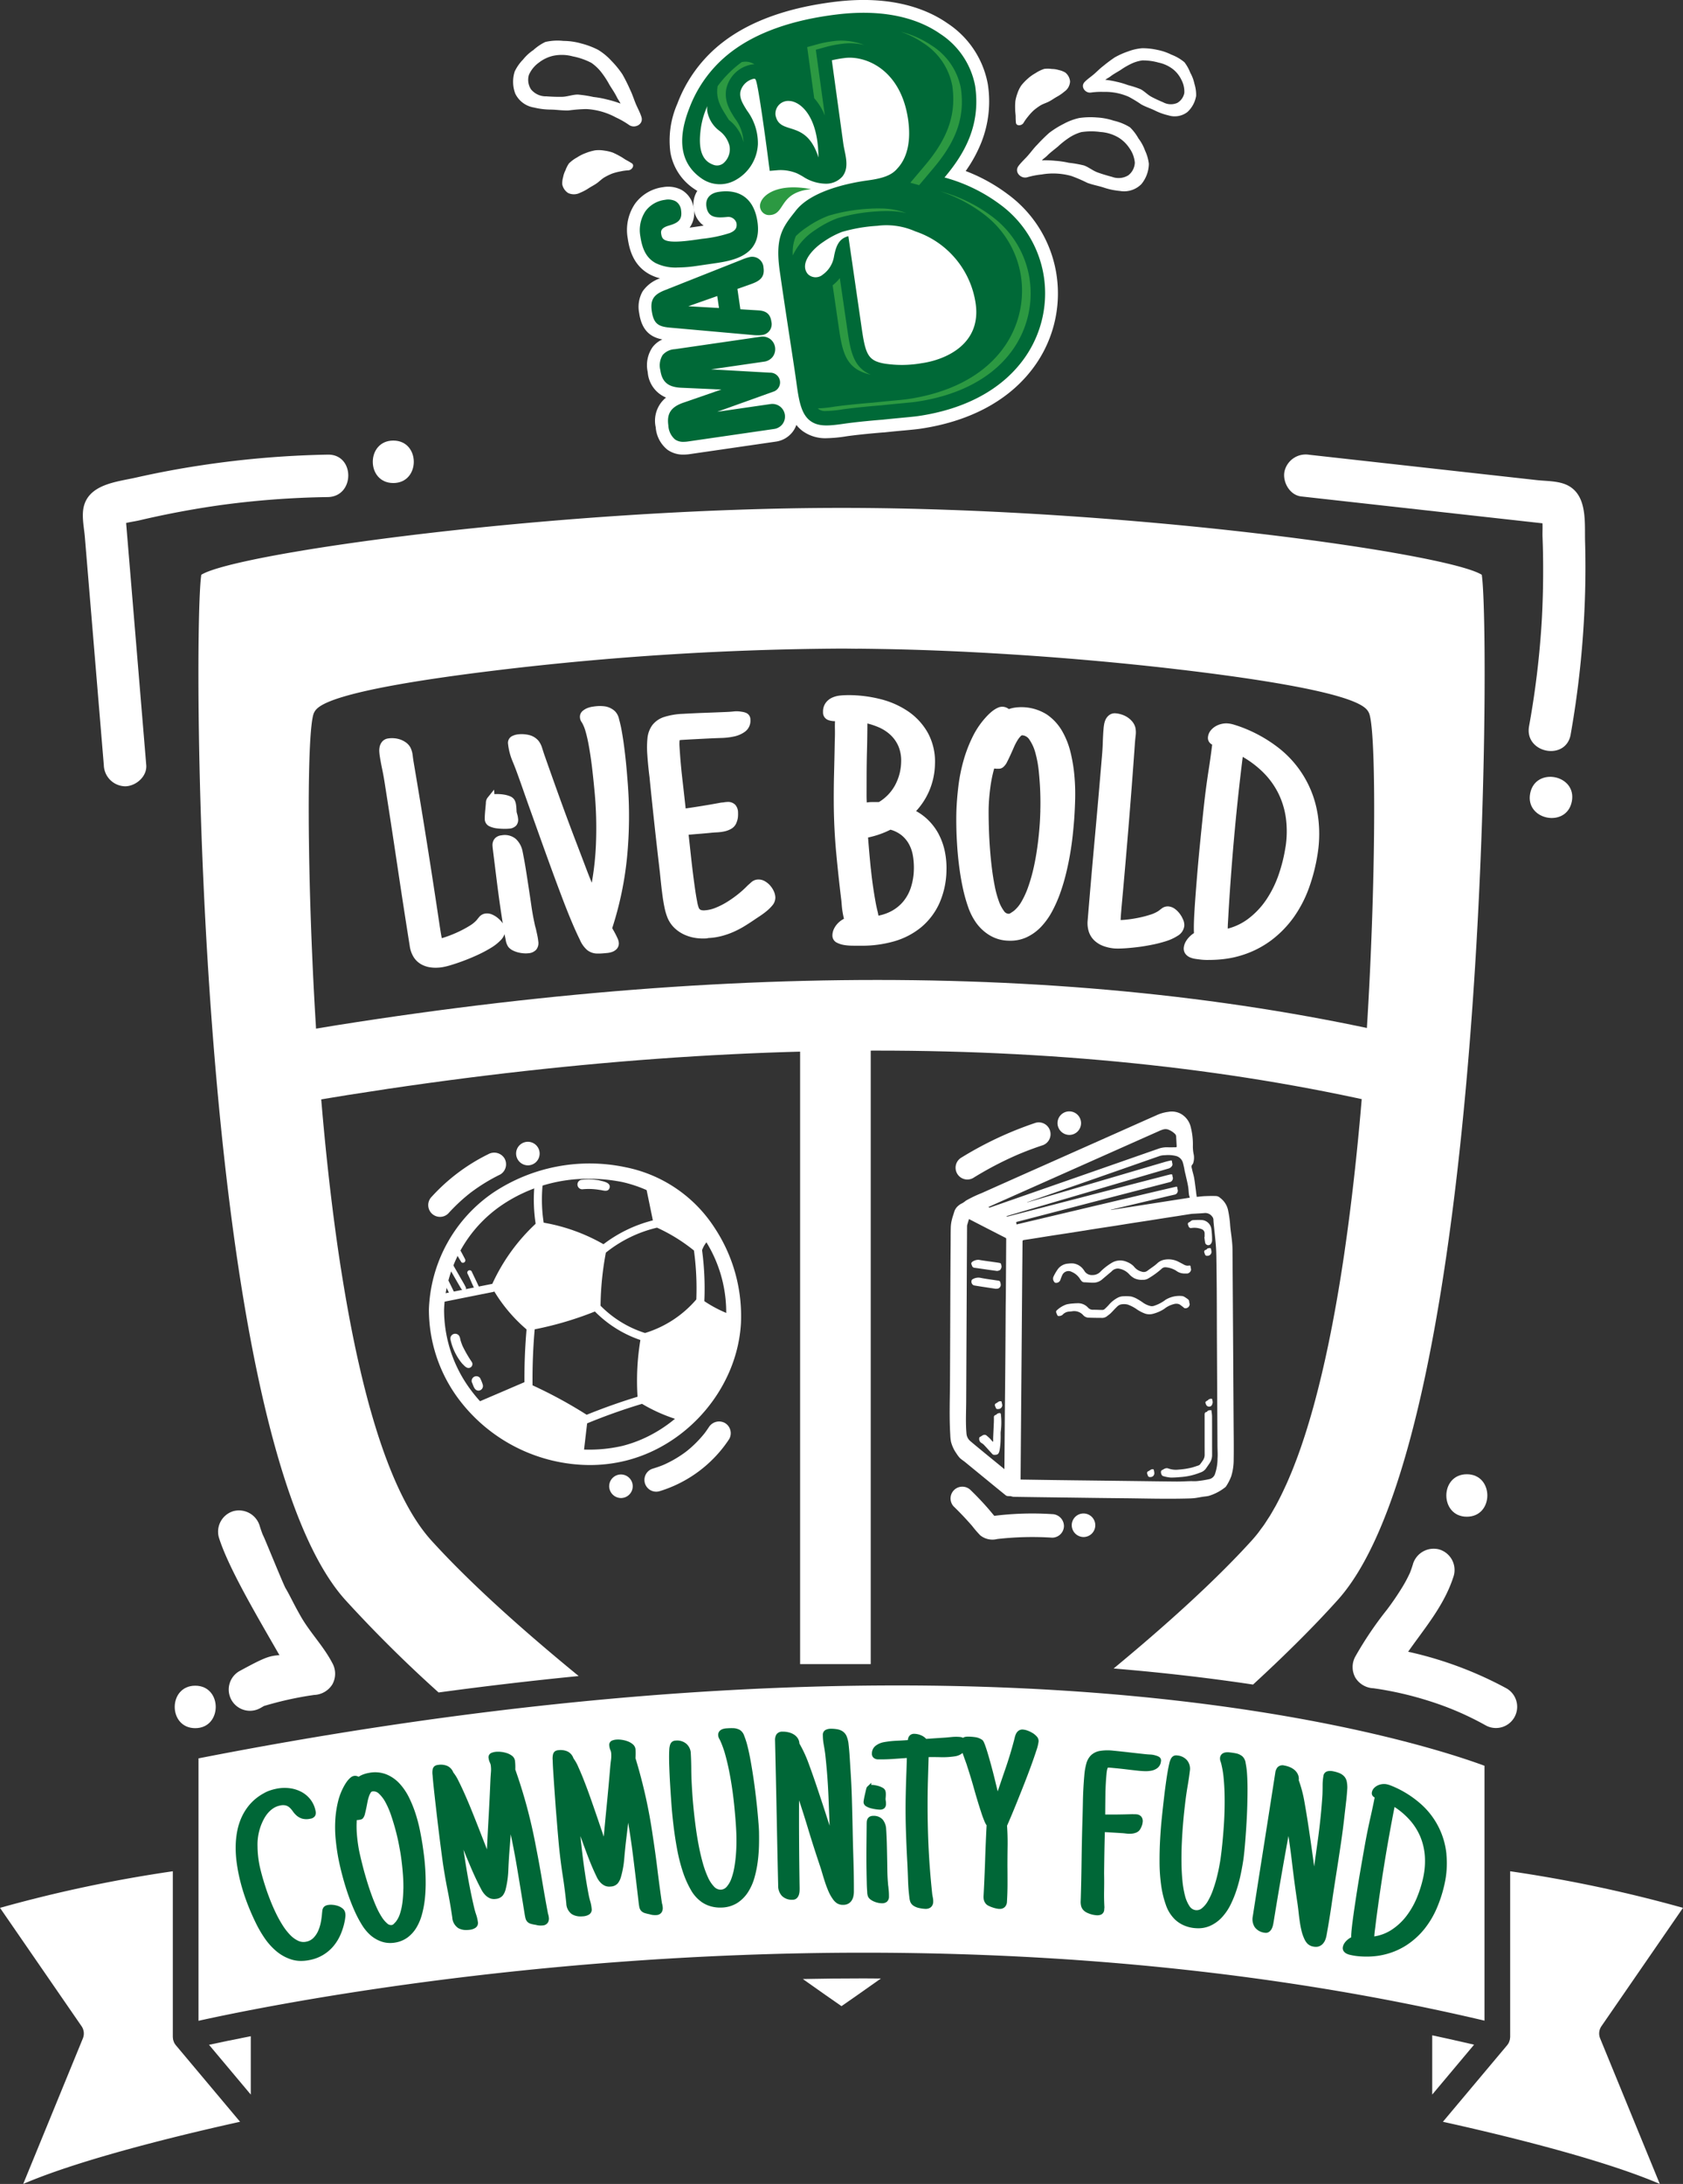 <svg xmlns="http://www.w3.org/2000/svg" xmlns:xlink="http://www.w3.org/1999/xlink" width="304.627" height="395.032" viewBox="0 0 304.627 395.032">
  <rect x="0" y="0" width="304.627" height="395.032" fill="#333333" stroke="none"/>
  <defs>
    <clipPath id="clip-path">
      <rect id="Rectangle_15" data-name="Rectangle 15" width="304.627" height="395.032" fill="none"/>
    </clipPath>
  </defs>
  <g id="Group_16" data-name="Group 16" transform="translate(0 -50)">
    <g id="Group_15" data-name="Group 15" transform="translate(0 50)" clip-path="url(#clip-path)">
      <path id="Path_3" data-name="Path 3" d="M81.249,310.858q12.827-1.74,25.341-2.97c-9.941-8.134-19.574-16.71-26.667-24.523-3.583-3.948-6.581-10.038-9.1-17.421-.126-.366-.249-.74-.374-1.116q-.321-.976-.628-1.98c-.277-.891-.549-1.811-.816-2.748-.118-.413-.237-.823-.352-1.242q-.3-1.108-.6-2.259c-.052-.2-.1-.413-.156-.617q-.566-2.22-1.1-4.59c-.055-.237-.109-.473-.162-.71q-.832-3.732-1.594-7.821-.214-1.144-.418-2.3c-.146-.814-.288-1.633-.428-2.467q-.31-1.827-.6-3.672c-.043-.265-.086-.525-.126-.792-1.721-11.186-2.916-22.748-3.741-33.265-2.324-29.585-2.559-63.766-1.032-66.735.553-1.071,2.017-3.92,33.389-7.7a545.431,545.431,0,0,1,62.072-3.888c.939,0,1.927.02,2.886.027.037,0,.074-.011.113-.011h.018q1.8.014,3.622.046l1.216.021q3.21.06,6.454.166l1.236.043q3.04.107,6.081.25c.651.03,1.3.063,1.955.1q2.768.14,5.522.307c.941.056,1.879.116,2.823.178q2.468.161,4.9.341c1.111.082,2.218.167,3.329.256q2.377.19,4.709.394c.981.086,1.957.174,2.937.265q2.721.253,5.357.523c.642.067,1.281.131,1.919.2q3.317.352,6.459.728c.176.02.355.038.529.059,31.372,3.776,32.837,6.625,33.388,7.7,1.528,2.969,1.293,37.151-1.032,66.735-.7,8.986-1.681,18.733-3.023,28.358,0,.021-.007.042-.009.063q-.2,1.412-.4,2.821c-.029.188-.057.376-.085.564q-.174,1.163-.356,2.322c-.049.32-.1.639-.15.958q-.156.969-.316,1.932c-.069.424-.142.847-.213,1.27q-.136.793-.276,1.583t-.278,1.553c-.078.429-.158.855-.238,1.281q-.165.9-.34,1.784c-.067.341-.135.681-.2,1.021q-.2.989-.4,1.967c-.056.272-.114.541-.172.812-.149.7-.3,1.4-.456,2.1-.047.215-.1.428-.146.642-.168.742-.338,1.478-.513,2.207l-.117.477q-.278,1.15-.565,2.277c-.034.13-.069.259-.1.388q-.3,1.161-.612,2.3c-.028.1-.056.2-.084.3q-.324,1.166-.661,2.3c-.024.08-.049.158-.071.239-.231.767-.463,1.525-.7,2.267-.023.073-.048.145-.071.218-.241.743-.485,1.477-.734,2.2-.027.077-.055.151-.082.228-.248.71-.5,1.41-.759,2.093-.03.08-.062.156-.092.235-.256.673-.515,1.336-.781,1.982-.039.1-.08.186-.121.282-.259.621-.52,1.235-.788,1.83-.053.117-.107.228-.161.344-.26.565-.52,1.122-.787,1.661-.068.135-.136.262-.2.4-.258.506-.515,1.008-.779,1.489-.092.168-.188.324-.282.489-.245.433-.49.866-.741,1.276-.128.209-.262.4-.391.6-.223.348-.445.7-.672,1.032-.185.269-.377.515-.566.771s-.357.5-.539.733c-.377.478-.758.934-1.149,1.363-6.691,7.372-15.648,15.422-24.986,23.139,9.359.775,17.769,1.783,25.236,2.907,5.721-5.261,10.978-10.452,15.38-15.362,27.156-30.29,27.619-175.222,26.017-185.377-6.285-3.919-64.4-12.095-115.881-12.095s-109.6,8.175-115.885,12.095c-1.6,10.155-1.139,155.088,26.016,185.377a238.676,238.676,0,0,0,16.955,16.808" transform="translate(-1.848 -4.726)" fill="#fff"/>
      <path id="Path_4" data-name="Path 4" d="M166.924,376.283c-1.036-.006-2.067-.021-3.106-.021q-5.6,0-11.03.113c3.194,2.264,5.623,3.955,7,4.907,1.4-.967,3.873-2.689,7.133-5" transform="translate(-7.476 -18.411)" fill="#fff"/>
      <path id="Path_5" data-name="Path 5" d="M47.338,397.815V387.258c-3.157.616-5.7,1.149-7.559,1.553Z" transform="translate(-1.946 -18.949)" fill="#fff"/>
      <path id="Path_6" data-name="Path 6" d="M272.573,387.088v10.719l7.576-9.025q-3.763-.877-7.576-1.694" transform="translate(-13.338 -18.941)" fill="#fff"/>
      <path id="Path_7" data-name="Path 7" d="M93.223,156.864a4.506,4.506,0,0,0,1.271.326,11.14,11.14,0,0,0,1.33.076,7.662,7.662,0,0,0,.852-.033,1.88,1.88,0,0,0,1.287-.576,1.635,1.635,0,0,0,.316-1.294c-.017-.154-.04-.3-.068-.431a3.819,3.819,0,0,0-.107-.4,1.923,1.923,0,0,1-.088-.393c0-.039-.006-.093-.008-.17a2.015,2.015,0,0,0-.016-.26,5.957,5.957,0,0,0-.075-.8,2.626,2.626,0,0,0-.256-.833,1.645,1.645,0,0,0-.885-.717,4.67,4.67,0,0,0-.992-.275,7.938,7.938,0,0,0-.985-.1A5.127,5.127,0,0,0,94,151l-.063-.818-1.215,1.506a1.707,1.707,0,0,0-.265.965l-.1,1.088c-.042.418-.07.81-.088,1.176a6.262,6.262,0,0,0,0,.771,1.462,1.462,0,0,0,.963,1.175" transform="translate(-4.514 -7.349)" fill="#fff"/>
      <path id="Path_8" data-name="Path 8" d="M100.518,174.822l-.02-.075a4.853,4.853,0,0,1-.131-.477l-.124-.577q-.314-1.475-.529-2.973-.221-1.528-.46-3.094-.261-1.735-.531-3.429c-.181-1.137-.39-2.275-.628-3.448a4.135,4.135,0,0,0-1.2-2.136,3.127,3.127,0,0,0-2.587-.651,1.908,1.908,0,0,0-1.012.388,1.606,1.606,0,0,0-.514.727,1.956,1.956,0,0,0-.1.812c.014.2.032.4.058.606l.6,4.849q.191,1.546.408,3.173t.457,3.231l.332,2.154c-.017-.025-.026-.05-.044-.076a4.9,4.9,0,0,0-.8-.861,4.164,4.164,0,0,0-1.025-.65,2.278,2.278,0,0,0-1.234-.21,1.792,1.792,0,0,0-1.172.63c-.173.209-.334.411-.464.577a5.68,5.68,0,0,1-1.269,1.016,19.731,19.731,0,0,1-1.935,1.049c-.7.33-1.4.62-2.086.863-.365.131-.7.24-1.007.326-.062-.287-.117-.574-.165-.865q-.138-.827-.262-1.661-1.108-7.435-2.272-14.749t-2.424-14.712q-.087-.575-.156-1.141a4.227,4.227,0,0,0-.384-1.326,2.8,2.8,0,0,0-.8-.922,4.012,4.012,0,0,0-1.012-.54,4.36,4.36,0,0,0-1.132-.243,4.552,4.552,0,0,0-1.1.035,1.7,1.7,0,0,0-1.115.607,2.174,2.174,0,0,0-.433.925,3.338,3.338,0,0,0-.054.93c.019.28.048.522.079.727q.188,1.191.434,2.345.235,1.116.418,2.267,1.181,7.5,2.285,14.9T77.7,178.01a5.087,5.087,0,0,0,.718,2,3.873,3.873,0,0,0,1.373,1.294,4.826,4.826,0,0,0,1.784.561,6.718,6.718,0,0,0,.8.047,8.05,8.05,0,0,0,1.2-.091,12.867,12.867,0,0,0,1.639-.406q1.044-.312,2.289-.78c.816-.305,1.668-.663,2.534-1.063a22.734,22.734,0,0,0,2.37-1.261,8.5,8.5,0,0,0,1.815-1.444,2.921,2.921,0,0,0,.635-1.028q.1.542.2.978a3.011,3.011,0,0,0,.475,1.32,2.409,2.409,0,0,0,.83.653,4.7,4.7,0,0,0,.935.347,5.832,5.832,0,0,0,.962.163c.155.013.3.02.444.02a3.906,3.906,0,0,0,.472-.027,2.107,2.107,0,0,0,1.4-.628,1.9,1.9,0,0,0,.384-1.545,11.93,11.93,0,0,0-.2-1.21Z" transform="translate(-3.533 -6.87)" fill="#fff"/>
      <path id="Path_9" data-name="Path 9" d="M118.23,146.671v0c-.055-.7-.126-1.492-.217-2.378s-.2-1.81-.324-2.763-.265-1.849-.414-2.68a21.833,21.833,0,0,0-.493-2.191,2.822,2.822,0,0,0-.8-1.5,3.535,3.535,0,0,0-1.671-.808,6.9,6.9,0,0,0-1.658-.04c-.177.015-.408.047-.7.091a4.24,4.24,0,0,0-.922.253,3.023,3.023,0,0,0-.829.5,1.39,1.39,0,0,0-.494,1.211,1.61,1.61,0,0,0,.287.808,2.557,2.557,0,0,1,.187.313,7.224,7.224,0,0,1,.553,1.444c.185.65.354,1.37.5,2.14.147.788.287,1.616.413,2.482s.234,1.717.326,2.542.176,1.607.248,2.338.131,1.332.174,1.817a71.256,71.256,0,0,1,.192,9.27,51.984,51.984,0,0,1-.744,6.724q-.526-1.283-1.007-2.554-.924-2.438-1.878-4.929-1.514-3.96-2.94-7.912t-2.823-7.936l-.34-1.052a4,4,0,0,0-.636-1.273,3.217,3.217,0,0,0-1.759-1.073A5.786,5.786,0,0,0,98.5,139.4a3.21,3.21,0,0,0-1.06.307,1.364,1.364,0,0,0-.745,1.467,11.127,11.127,0,0,0,.793,3.055c.372.89.719,1.795,1.046,2.722q.3.815.9,2.527.6,1.728,1.406,3.973l1.738,4.856q.936,2.614,1.9,5.258t1.909,5.134q.944,2.505,1.779,4.491c.558,1.327,1.066,2.448,1.51,3.334A5.124,5.124,0,0,0,111,178.408a2.981,2.981,0,0,0,1.6.632c.135.008.277.011.424.011.305,0,.636-.016.995-.048l.611-.055a3.7,3.7,0,0,0,.865-.184,2.108,2.108,0,0,0,.847-.524,1.488,1.488,0,0,0,.387-1.212,2.419,2.419,0,0,0-.238-.769c-.112-.251-.241-.515-.386-.792s-.284-.53-.424-.771l-.137-.24a60.954,60.954,0,0,0,2.686-12.847,77.5,77.5,0,0,0,.124-13.39Z" transform="translate(-4.731 -6.571)" fill="#fff"/>
      <path id="Path_10" data-name="Path 10" d="M145.432,166.8l0,0a3.83,3.83,0,0,0-.928-.764,2.228,2.228,0,0,0-1.262-.331,1.914,1.914,0,0,0-1.234.494c-.2.182-.4.358-.657.584a17.382,17.382,0,0,1-1.642,1.5,20.757,20.757,0,0,1-2.009,1.435,13.585,13.585,0,0,1-2.128,1.089,6.157,6.157,0,0,1-1.967.469,1.794,1.794,0,0,1-.749-.074.818.818,0,0,1-.341-.34,6.405,6.405,0,0,1-.313-1.224c-.135-.678-.264-1.472-.394-2.381s-.259-1.907-.388-2.95-.246-2.057-.352-3.039l-.4-3.658v0q.809-.078,1.611-.142c.8-.061,1.614-.133,2.452-.214q.452-.049,1.06-.078a8.425,8.425,0,0,0,1.345-.171,4.237,4.237,0,0,0,1.28-.493,2.167,2.167,0,0,0,.966-1.229,3.285,3.285,0,0,0,.213-.895,6.315,6.315,0,0,0,.016-.836,2.1,2.1,0,0,0-.481-1.341,1.829,1.829,0,0,0-1.5-.532,4.621,4.621,0,0,0-.554.06c-.119.02-.25.032-.5.051q-1.823.338-3.615.628-1.407.227-2.83.432-.291-2.666-.59-5.263c-.229-1.98-.406-4-.527-6.011a6.052,6.052,0,0,1,0-.831q.01-.126.031-.251c.217-.025.435-.043.651-.055l1.217-.069q1.976-.108,3.953-.2c.463-.021,1.054-.046,1.77-.068a12.668,12.668,0,0,0,2.214-.261,5.169,5.169,0,0,0,2.006-.863,2.444,2.444,0,0,0,.993-2.184,1.285,1.285,0,0,0-.767-1.223,2.976,2.976,0,0,0-.8-.206,4.958,4.958,0,0,0-1.456-.06q-.586.066-1.172.09-2.02.086-4.026.158t-4.014.186a12.738,12.738,0,0,0-3.388.572,4.37,4.37,0,0,0-2.145,1.489,4.863,4.863,0,0,0-.866,2.372,17.265,17.265,0,0,0-.019,3.026q.068,1,.167,1.994c.066.665.141,1.327.224,1.967.556,5.587,1.187,11.378,1.873,17.2q.084.846.2,1.931t.265,2.222q.15,1.153.368,2.211a10.674,10.674,0,0,0,.568,1.931,5.5,5.5,0,0,0,1.252,1.822,6.469,6.469,0,0,0,1.7,1.164,7.612,7.612,0,0,0,1.961.611,8.948,8.948,0,0,0,1.51.126c.2,0,.413-.006.628-.019l.356-.069a11.674,11.674,0,0,0,2.376-.362,14.337,14.337,0,0,0,2.169-.757,16.91,16.91,0,0,0,2.019-1.063c.634-.39,1.274-.807,1.909-1.244l.924-.613a13.933,13.933,0,0,0,1.157-.863,7.323,7.323,0,0,0,1.013-1.012,2.175,2.175,0,0,0,.531-1.451,2.939,2.939,0,0,0-.28-1.107,4.041,4.041,0,0,0-.655-1.009" transform="translate(-6.026 -6.619)" fill="#fff"/>
      <path id="Path_11" data-name="Path 11" d="M177.573,157.348h0a10.515,10.515,0,0,0-2.05-2.689,9.869,9.869,0,0,0-2.045-1.484,12.763,12.763,0,0,0,2.276-3.422,12.924,12.924,0,0,0,1.141-5.015,10.911,10.911,0,0,0-1.245-5.633,11.523,11.523,0,0,0-3.555-3.927,15.684,15.684,0,0,0-5.105-2.262,23.8,23.8,0,0,0-5.837-.714c-.482.009-.972.026-1.468.08a4.588,4.588,0,0,0-1.422.387,2.944,2.944,0,0,0-1.15.94,2.68,2.68,0,0,0-.476,1.653,1.449,1.449,0,0,0,.971,1.463,3.49,3.49,0,0,0,1.156.189h.036c-.019.5-.025,1-.014,1.474.014.736,0,1.482-.032,2.26q-.047,2.822-.119,5.588t-.055,5.619c.019,2.936.166,5.913.438,8.849.266,2.866.584,5.808.94,8.711l.076.9c.03.367.078.74.14,1.121s.133.732.215,1.071c.011.049.024.1.037.144-.06.03-.119.062-.178.1a4.142,4.142,0,0,0-.946.736,3.8,3.8,0,0,0-.686.99,2.764,2.764,0,0,0-.284,1.23,1.43,1.43,0,0,0,.865,1.3,4.376,4.376,0,0,0,1.245.392,9.05,9.05,0,0,0,1.257.12c.385.008.674.013.866.013h1a21.193,21.193,0,0,0,5.933-.794,13.646,13.646,0,0,0,4.854-2.508,12.214,12.214,0,0,0,3.3-4.286,15.136,15.136,0,0,0,1.324-6.035,14.881,14.881,0,0,0-.285-3.392,11.805,11.805,0,0,0-1.121-3.16m-7.9-8.855a8.02,8.02,0,0,1-2.928,3.046c-.465,0-.929,0-1.389,0a5.062,5.062,0,0,0-.8.076c0-.067-.006-.133-.01-.2-.017-.373-.027-.741-.026-1.105l.006-2.937q0-2.648.07-5.251c.04-1.579.064-3.178.07-4.8a13.145,13.145,0,0,1,2.015.675,7.457,7.457,0,0,1,2.226,1.453,6.167,6.167,0,0,1,1.406,2.056,6.7,6.7,0,0,1,.466,2.707,9.282,9.282,0,0,1-1.105,4.279m-4.385,15.121q-.287-2.829-.5-5.666a16.461,16.461,0,0,0,4.057-1.414,5.714,5.714,0,0,1,1.931.948,5.411,5.411,0,0,1,1.39,1.621,6.612,6.612,0,0,1,.732,2.1,12.808,12.808,0,0,1,.181,2.485,11.314,11.314,0,0,1-.515,3.218,7.731,7.731,0,0,1-1.359,2.559A7.259,7.259,0,0,1,169,171.276a8.358,8.358,0,0,1-2.334.816c-.043-.267-.1-.531-.161-.787q-.177-.7-.311-1.408c-.39-2.107-.694-4.221-.9-6.284" transform="translate(-7.665 -6.469)" fill="#fff"/>
      <path id="Path_12" data-name="Path 12" d="M202.686,142.7a14.542,14.542,0,0,0-1.539-3.9,9.224,9.224,0,0,0-2.734-2.968,8.641,8.641,0,0,0-5.8-1.264,5.792,5.792,0,0,0-1.1.268c-.068-.05-.137-.1-.211-.144a1.883,1.883,0,0,0-.891-.277,1.908,1.908,0,0,0-.94.2,4.854,4.854,0,0,0-.694.4,6.277,6.277,0,0,0-.6.475c-.173.155-.316.29-.435.41A15.064,15.064,0,0,0,185,139.748a25.109,25.109,0,0,0-1.7,4.411,30.542,30.542,0,0,0-.924,4.62c-.185,1.518-.305,3.01-.356,4.435q-.044,1.261-.013,2.938t.156,3.534c.082,1.219.209,2.495.379,3.793.168,1.28.383,2.536.641,3.732a28.021,28.021,0,0,0,.937,3.367,11.389,11.389,0,0,0,1.345,2.731,8.273,8.273,0,0,0,2.443,2.368,6.939,6.939,0,0,0,3.372,1.049c.155.008.307.011.458.011a7.032,7.032,0,0,0,2.925-.6,8.661,8.661,0,0,0,2.662-1.9,12.991,12.991,0,0,0,2.021-2.817,24.091,24.091,0,0,0,1.487-3.378,36.327,36.327,0,0,0,1.076-3.657c.294-1.229.543-2.459.74-3.655s.349-2.338.453-3.371q.16-1.572.246-2.766.108-1.508.163-3.478a37.186,37.186,0,0,0-.13-4.147,28.44,28.44,0,0,0-.694-4.269m-5.472,10.493q-.053,1.494-.1,2.221-.07,1.086-.22,2.516c-.1.953-.231,1.956-.4,3.008s-.372,2.1-.63,3.167a30.17,30.17,0,0,1-.9,3.02,14.994,14.994,0,0,1-1.171,2.541,6,6,0,0,1-1.393,1.681c-.205.147-.42.29-.642.428a.546.546,0,0,1-.34.084,1.058,1.058,0,0,1-.8-.509,6.828,6.828,0,0,1-.937-1.813,18.288,18.288,0,0,1-.74-2.749c-.208-1.054-.381-2.166-.52-3.307s-.252-2.309-.337-3.469-.143-2.249-.176-3.259-.053-1.911-.059-2.7,0-1.355.018-1.742a36.482,36.482,0,0,1,.355-3.765,23.825,23.825,0,0,1,.635-2.964,3.462,3.462,0,0,0,.4.041c.14.008.285.01.431,0a1.178,1.178,0,0,0,.738-.239,2.811,2.811,0,0,0,.772-1q.274-.536.587-1.216t.625-1.4a10.019,10.019,0,0,1,.629-1.229,4.1,4.1,0,0,1,.633-.826c.146-.142.226-.134.266-.135a1.643,1.643,0,0,1,1.293.79,7.742,7.742,0,0,1,1.084,2.408,20.009,20.009,0,0,1,.619,3.406c.129,1.269.216,2.517.257,3.715s.045,2.289.012,3.289" transform="translate(-8.905 -6.577)" fill="#fff"/>
      <path id="Path_13" data-name="Path 13" d="M224.282,173a4.971,4.971,0,0,0-.57-1.024,4.194,4.194,0,0,0-.844-.875,2.3,2.3,0,0,0-1.146-.5,1.775,1.775,0,0,0-1.289.336c-.217.162-.422.32-.585.45a5.686,5.686,0,0,1-1.474.686,18.973,18.973,0,0,1-2.127.56c-.76.156-1.508.272-2.226.346-.385.04-.738.066-1.054.077q.013-.439.045-.878.063-.837.14-1.675.685-7.487,1.289-14.868t1.131-14.866c.035-.387.075-.768.12-1.149a4.251,4.251,0,0,0-.059-1.377,2.813,2.813,0,0,0-.558-1.085,3.979,3.979,0,0,0-.852-.764,4.352,4.352,0,0,0-1.04-.5,4.665,4.665,0,0,0-1.072-.226,1.676,1.676,0,0,0-1.227.325,2.169,2.169,0,0,0-.637.794,3.319,3.319,0,0,0-.275.9c-.046.275-.077.515-.094.72-.068.8-.111,1.6-.136,2.381q-.034,1.14-.131,2.3-.631,7.57-1.312,15.022t-1.3,14.977a5.108,5.108,0,0,0,.221,2.118,3.85,3.85,0,0,0,1.026,1.584,4.819,4.819,0,0,0,1.6.967,7.549,7.549,0,0,0,1.953.432c.178.015.394.024.651.024.29,0,.633-.01,1.034-.031q1.086-.056,2.405-.215c.873-.1,1.785-.251,2.711-.434a22.733,22.733,0,0,0,2.6-.664,8.546,8.546,0,0,0,2.1-.972,2.392,2.392,0,0,0,1.176-1.707,2.431,2.431,0,0,0-.191-1.19" transform="translate(-10.128 -6.638)" fill="#fff"/>
      <path id="Path_14" data-name="Path 14" d="M249.5,153.871a18.937,18.937,0,0,0-7.24-12.009,25.382,25.382,0,0,0-7.089-3.8c-.282-.093-.557-.181-.823-.262a5.541,5.541,0,0,0-.946-.2,3.679,3.679,0,0,0-1.163.052,3.783,3.783,0,0,0-1.136.417,3.264,3.264,0,0,0-.92.764,2.27,2.27,0,0,0-.512,1.2,1.321,1.321,0,0,0,.527,1.242,1.912,1.912,0,0,0,.232.152q-.285,2.308-.633,4.54-.4,2.554-.713,5.2c-.048.394-.118,1.03-.213,1.9s-.2,1.9-.322,3.081-.249,2.471-.387,3.867-.267,2.807-.386,4.219-.23,2.779-.331,4.107-.183,2.534-.244,3.613-.092,2-.089,2.709c0,.353.01.628.027.846-.083.05-.165.106-.245.165a4.932,4.932,0,0,0-.707.638,3.975,3.975,0,0,0-.579.814,2.72,2.72,0,0,0-.31.956,1.6,1.6,0,0,0,.315,1.212,2.081,2.081,0,0,0,.83.62,3.851,3.851,0,0,0,.885.249c.263.042.5.076.72.1a10.817,10.817,0,0,0,1.829.1c.625,0,1.257-.025,1.9-.078s1.294-.138,1.922-.252a16.42,16.42,0,0,0,1.761-.418,17.628,17.628,0,0,0,5.663-2.8,19.186,19.186,0,0,0,4.123-4.247,22.222,22.222,0,0,0,2.733-5.306,32.867,32.867,0,0,0,1.514-5.927,22.982,22.982,0,0,0,.01-7.481m-5.8,6.079a28.558,28.558,0,0,1-1.212,4.923,19.532,19.532,0,0,1-2.235,4.562,14.4,14.4,0,0,1-3.356,3.546,10.5,10.5,0,0,1-3.653,1.739q.006-.585.043-1.171c.046-.729.087-1.462.124-2.193.3-4.86.665-9.7,1.1-14.374q.611-6.622,1.447-13.333a18.105,18.105,0,0,1,3.507,2.618,14.474,14.474,0,0,1,2.914,3.929,14.665,14.665,0,0,1,1.4,4.6,18.407,18.407,0,0,1-.072,5.157" transform="translate(-11.024 -6.732)" fill="#fff"/>
      <path id="Path_15" data-name="Path 15" d="M162.387,320.547c63.471,0,99,11.821,106.311,14.53v46.1c-34.651-8.156-72.435-12.291-112.357-12.291-60.576,0-108.458,9.674-120.413,12.319V333.737c44.77-8.754,87.305-13.19,126.459-13.19m127.477,61.636a2.323,2.323,0,0,0-.237,2.2l10.8,26.332c-11.025-4.754-30.7-9.359-39.259-11.243L272.8,385.619c0-.006.007-.013.012-.018a2.331,2.331,0,0,0,.312-.5c.023-.049.034-.1.053-.151a2.148,2.148,0,0,0,.119-.407c.013-.069.018-.139.025-.21s.023-.138.023-.208V354.158a248.606,248.606,0,0,1,31.28,6.618ZM31.3,384.331c.007.072.01.142.024.212a2.19,2.19,0,0,0,.118.4c.019.051.031.1.054.154a2.333,2.333,0,0,0,.314.5s.007.012.01.018l11.632,13.855C34.9,401.357,15.221,405.962,4.2,410.717L15,384.385a2.325,2.325,0,0,0-.238-2.2L0,360.776a248.607,248.607,0,0,1,31.28-6.618v29.966a1.894,1.894,0,0,0,.024.207" transform="translate(0 -15.685)" fill="#fff"/>
      <path id="Path_16" data-name="Path 16" d="M64.162,361.808a2.746,2.746,0,0,0-.832-.437,3.938,3.938,0,0,0-.938-.189,3.129,3.129,0,0,0-.836.029,1.519,1.519,0,0,0-.551.2.959.959,0,0,0-.337.379,1.286,1.286,0,0,0-.132.444l-.047.415a14.352,14.352,0,0,1-.209,1.611,7.279,7.279,0,0,1-.492,1.621,4.226,4.226,0,0,1-.872,1.292,2.476,2.476,0,0,1-1.3.678,2.27,2.27,0,0,1-1.448-.162,4.88,4.88,0,0,1-1.431-1.035,10.588,10.588,0,0,1-1.363-1.739,21.813,21.813,0,0,1-1.228-2.206c-.372-.767-.728-1.579-1.055-2.414s-.611-1.624-.854-2.377-.455-1.453-.629-2.09-.3-1.152-.392-1.557a18.24,18.24,0,0,1-.407-3.641,9.8,9.8,0,0,1,1.073-4.823,6.341,6.341,0,0,1,.75-1.157,4.7,4.7,0,0,1,1-.91,3.421,3.421,0,0,1,1.248-.515,2.161,2.161,0,0,1,1.067-.009,1.761,1.761,0,0,1,.685.392,3.979,3.979,0,0,1,.555.65,4.244,4.244,0,0,0,.694.78,2.763,2.763,0,0,0,.992.55,3.044,3.044,0,0,0,1.5.015,1.186,1.186,0,0,0,.829-.476,1.169,1.169,0,0,0,.122-.869,4.938,4.938,0,0,0-.91-2.092,5.119,5.119,0,0,0-1.66-1.41,6.279,6.279,0,0,0-2.152-.671,7.358,7.358,0,0,0-2.387.1,9.5,9.5,0,0,0-1.183.32,5.831,5.831,0,0,0-1.117.513,9.093,9.093,0,0,0-2.388,1.869,9.724,9.724,0,0,0-1.546,2.333,11.231,11.231,0,0,0-.851,2.633,15.677,15.677,0,0,0-.278,2.769,19.784,19.784,0,0,0,.164,2.779c.118.9.273,1.79.462,2.64a34.6,34.6,0,0,0,1.237,4.235,42.7,42.7,0,0,0,1.735,4.089,21.531,21.531,0,0,0,1.583,2.759,11.893,11.893,0,0,0,2.117,2.39,8,8,0,0,0,2.707,1.53,5.857,5.857,0,0,0,1.845.284,7.779,7.779,0,0,0,1.545-.163,7.414,7.414,0,0,0,4.336-2.554,8.622,8.622,0,0,0,1.278-2.113,12.064,12.064,0,0,0,.749-2.477q.053-.315.093-.642a2.368,2.368,0,0,0-.023-.744,1.333,1.333,0,0,0-.515-.823" transform="translate(-2.194 -16.638)" fill="#006737"/>
      <path id="Path_17" data-name="Path 17" d="M79.863,352.1c-.1-.773-.19-1.452-.282-2.036q-.171-1.107-.459-2.536a27.875,27.875,0,0,0-.776-2.957,21.436,21.436,0,0,0-1.193-2.949,10.741,10.741,0,0,0-1.717-2.526,6.663,6.663,0,0,0-2.381-1.656,5.624,5.624,0,0,0-3.117-.274,5.845,5.845,0,0,0-1.113.3,4.047,4.047,0,0,0-.794.41,1.555,1.555,0,0,0-.24-.107,1.181,1.181,0,0,0-.6-.05,1.272,1.272,0,0,0-.563.262,3.324,3.324,0,0,0-.412.385,4.5,4.5,0,0,0-.339.421c-.1.136-.173.254-.239.357a11.108,11.108,0,0,0-1.321,3.174,18.58,18.58,0,0,0-.51,3.434,22.73,22.73,0,0,0,.075,3.468c.112,1.134.264,2.228.454,3.255q.17.917.459,2.124c.2.81.424,1.661.679,2.527.261.888.557,1.789.881,2.678.33.906.688,1.778,1.06,2.589a20.633,20.633,0,0,0,1.213,2.268,8.374,8.374,0,0,0,1.39,1.724,5.982,5.982,0,0,0,2.1,1.279,4.811,4.811,0,0,0,1.626.278,5.362,5.362,0,0,0,.9-.078,5.162,5.162,0,0,0,2.281-.947,6.218,6.218,0,0,0,1.574-1.763,9.376,9.376,0,0,0,.981-2.327A17.855,17.855,0,0,0,80,360.166a26.927,26.927,0,0,0,.169-2.806c.007-.943-.018-1.87-.074-2.754-.06-.923-.135-1.741-.231-2.5m-3.737,6.058a22.89,22.89,0,0,1-.152,2.354,11.469,11.469,0,0,1-.438,2.067,4.645,4.645,0,0,1-.772,1.512c-.128.143-.262.285-.406.425a.593.593,0,0,1-.333.167.985.985,0,0,1-.815-.28,5.164,5.164,0,0,1-1.012-1.2,13.58,13.58,0,0,1-1-1.9c-.326-.743-.635-1.525-.918-2.324-.291-.818-.563-1.648-.808-2.469s-.471-1.61-.657-2.34-.349-1.379-.48-1.95-.221-.989-.271-1.273a28.14,28.14,0,0,1-.356-2.806,17.6,17.6,0,0,1-.012-2.444h0a2.5,2.5,0,0,0,.433-.038c.1-.017.2-.038.294-.063a.686.686,0,0,0,.4-.234,1.914,1.914,0,0,0,.354-.777q.11-.431.223-.968t.22-1.111a7.7,7.7,0,0,1,.259-1.018,3.291,3.291,0,0,1,.339-.743.421.421,0,0,1,.289-.221,1.384,1.384,0,0,1,1.206.406,6.014,6.014,0,0,1,1.212,1.618,15.27,15.27,0,0,1,1.018,2.395c.295.878.564,1.774.8,2.661.229.868.416,1.673.554,2.391s.239,1.273.3,1.628h0q.13.8.257,1.866t.211,2.252c.055.781.078,1.592.068,2.411" transform="translate(-3.121 -16.493)" fill="#006737"/>
      <path id="Path_18" data-name="Path 18" d="M103.209,362.411c-.378-2-.739-4.028-1.072-6.034-.34-2.045-.714-4.094-1.112-6.088-.445-2.386-.984-4.76-1.6-7.058s-1.329-4.59-2.129-6.856a9.934,9.934,0,0,0-.052-1.545,1.37,1.37,0,0,0-.557-.953,3.194,3.194,0,0,0-.961-.487,5.031,5.031,0,0,0-1.071-.215,4.573,4.573,0,0,0-.943,0,2.683,2.683,0,0,0-.78.209.846.846,0,0,0-.459.966,2.519,2.519,0,0,0,.233.787,1.709,1.709,0,0,1,.161.559,5.413,5.413,0,0,1,.024,1.123c-.032.4-.061.81-.086,1.231q-.151,3.651-.354,7.27-.157,2.738-.284,5.5c-.046-.118-.092-.24-.142-.365l-1.136-2.918q-.622-1.592-1.311-3.311t-1.344-3.206c-.433-.983-.843-1.856-1.218-2.595a7.614,7.614,0,0,0-.943-1.526,2.118,2.118,0,0,0-1.108-1.19,3.091,3.091,0,0,0-1.668-.168,1.274,1.274,0,0,0-.621.223,1,1,0,0,0-.34.608,3.2,3.2,0,0,0-.011,1.014q.049.729.163,1.824t.267,2.456l.32,2.8q.168,1.439.34,2.848t.325,2.6l.27,2.069q.117.879.169,1.232c.243,1.663.535,3.339.862,4.982.321,1.608.607,3.272.85,4.944a2.484,2.484,0,0,0,1.082,1.916,2.862,2.862,0,0,0,1.458.347,4.94,4.94,0,0,0,.7-.052,2.333,2.333,0,0,0,.935-.334,1.053,1.053,0,0,0,.448-1.135,6.753,6.753,0,0,0-.3-1.262c-.129-.379-.242-.764-.336-1.144-.416-1.765-.791-3.58-1.118-5.393-.3-1.689-.585-3.437-.835-5.2.078.195.16.394.243.6q.465,1.136.983,2.357t1.027,2.3q.509,1.073.943,1.873a3.993,3.993,0,0,0,.825,1.143,2.642,2.642,0,0,0,.8.521,2.093,2.093,0,0,0,1.042.093,1.8,1.8,0,0,0,1.253-.625,3.156,3.156,0,0,0,.522-1.161,16.771,16.771,0,0,0,.467-3.283q.067-1.631.179-3.2.121-1.518.228-2.989c.01-.14.02-.28.03-.418.418,1.958.793,3.925,1.122,5.875q.7,4.173,1.379,8.419c.059.374.117.668.172.884a1.429,1.429,0,0,0,.362.662,1.492,1.492,0,0,0,.667.365,7.312,7.312,0,0,0,.861.174,3.026,3.026,0,0,0,.619.11,3.264,3.264,0,0,0,.6-.009,1.193,1.193,0,0,0,.935-.5,1.414,1.414,0,0,0,.184-.936v0a2.938,2.938,0,0,0-.068-.4,2.644,2.644,0,0,0-.1-.332" transform="translate(-4.027 -16.302)" fill="#006737"/>
      <path id="Path_19" data-name="Path 19" d="M124.962,360.459c-.287-1.969-.562-4.014-.814-6.074-.247-2.027-.534-4.091-.849-6.13-.343-2.4-.779-4.794-1.3-7.12s-1.134-4.655-1.832-6.942a10.148,10.148,0,0,0,.013-1.545,1.371,1.371,0,0,0-.516-.975,3.133,3.133,0,0,0-.939-.529,5.025,5.025,0,0,0-1.059-.262,4.646,4.646,0,0,0-.943-.039,2.666,2.666,0,0,0-.787.176.839.839,0,0,0-.5.945,2.463,2.463,0,0,0,.2.794,1.77,1.77,0,0,1,.137.567,5.482,5.482,0,0,1-.025,1.124c-.049.4-.1.806-.137,1.225q-.307,3.642-.663,7.248-.272,2.729-.516,5.479c-.041-.119-.083-.243-.126-.371l-1.009-2.964q-.554-1.616-1.166-3.363t-1.205-3.261c-.4-1.036-.766-1.9-1.105-2.644a7.706,7.706,0,0,0-.877-1.564A2.122,2.122,0,0,0,107.89,333a3.1,3.1,0,0,0-1.659-.239,1.3,1.3,0,0,0-.632.2,1.015,1.015,0,0,0-.361.591,3.273,3.273,0,0,0-.055,1.013q.017.73.086,1.829t.162,2.464l.2,2.817q.1,1.445.218,2.859t.213,2.615q.1,1.2.182,2.081c.052.587.092,1,.117,1.236.172,1.672.389,3.359.647,5.014.253,1.631.467,3.3.639,4.975a2.478,2.478,0,0,0,1,1.961,2.973,2.973,0,0,0,1.63.414c.164,0,.334-.009.51-.026a2.35,2.35,0,0,0,.948-.295,1.052,1.052,0,0,0,.5-1.115,6.948,6.948,0,0,0-.245-1.272c-.113-.386-.209-.773-.287-1.158-.342-1.794-.64-3.624-.886-5.436-.232-1.708-.438-3.465-.612-5.226q.106.294.216.6c.277.769.573,1.567.882,2.4s.62,1.613.926,2.342.6,1.368.863,1.912a4.02,4.02,0,0,0,.773,1.177,2.672,2.672,0,0,0,.78.556,2.051,2.051,0,0,0,1.036.137,1.784,1.784,0,0,0,1.277-.571,3.155,3.155,0,0,0,.573-1.138,16.844,16.844,0,0,0,.6-3.258q.138-1.626.316-3.189.184-1.511.355-2.977c.015-.138.031-.276.048-.414.332,1.968.623,3.948.869,5.915q.526,4.2,1.018,8.47c.044.377.088.673.134.888a1.42,1.42,0,0,0,.334.679,1.513,1.513,0,0,0,.651.394,7.307,7.307,0,0,0,.85.21,3.189,3.189,0,0,0,.616.137,3.57,3.57,0,0,0,.6.016,1.2,1.2,0,0,0,.959-.464,1.42,1.42,0,0,0,.221-.926,3.163,3.163,0,0,0-.051-.4,2.677,2.677,0,0,0-.084-.335" transform="translate(-5.147 -16.189)" fill="#006737"/>
      <path id="Path_20" data-name="Path 20" d="M143.519,345.839q-.076-.987-.2-2.29t-.311-2.83q-.18-1.531-.41-3.073t-.49-3c-.173-.964-.359-1.846-.551-2.619a14.525,14.525,0,0,0-.611-1.943,1.976,1.976,0,0,0-.817-1.1,2.812,2.812,0,0,0-.969-.3,8.215,8.215,0,0,0-.936-.007c-.17.007-.356.017-.556.032a2.636,2.636,0,0,0-.632.126,1.367,1.367,0,0,0-.562.361,1.043,1.043,0,0,0-.249.785,1.493,1.493,0,0,0,.214.648,3.923,3.923,0,0,1,.22.445,17.13,17.13,0,0,1,.832,2.347c.247.879.475,1.824.676,2.809s.382,2.009.539,3.055c.155,1.031.287,2.072.394,3.095s.193,1.99.265,2.929.123,1.787.15,2.55c.013.374.02.882.016,1.526s-.035,1.346-.092,2.1-.149,1.522-.281,2.295a11.752,11.752,0,0,1-.539,2.085,4.6,4.6,0,0,1-.843,1.48,1.473,1.473,0,0,1-1.074.539,1.613,1.613,0,0,1-1.209-.529,6.152,6.152,0,0,1-1.138-1.744,17.292,17.292,0,0,1-.944-2.653c-.28-1.013-.528-2.085-.736-3.186s-.391-2.241-.537-3.363-.273-2.2-.37-3.192-.173-1.876-.223-2.653-.086-1.371-.108-1.776c-.049-.9-.078-1.828-.084-2.75s-.034-1.868-.085-2.787a2.4,2.4,0,0,0-.808-1.756,2.571,2.571,0,0,0-1.909-.576,1.133,1.133,0,0,0-.674.218,1.206,1.206,0,0,0-.354.535,3.425,3.425,0,0,0-.153.939c-.022.385-.033.832-.032,1.337s.009,1.027.029,1.577.039,1.076.063,1.587.049.979.074,1.4l.058.963q.08,1.278.21,3.08c.088,1.2.216,2.494.379,3.841s.375,2.747.632,4.136a30.974,30.974,0,0,0,1,3.983,17.894,17.894,0,0,0,1.473,3.373,6.66,6.66,0,0,0,2.106,2.323,5.593,5.593,0,0,0,1.675.727,6.205,6.205,0,0,0,1.527.19c.1,0,.191,0,.286-.007a5.6,5.6,0,0,0,2.84-.836,6.52,6.52,0,0,0,1.924-1.934,9.748,9.748,0,0,0,1.174-2.63,19.969,19.969,0,0,0,.6-2.941,28.258,28.258,0,0,0,.224-2.924c.021-.925.019-1.787,0-2.559-.01-.311-.039-.8-.09-1.462" transform="translate(-6.231 -16.083)" fill="#006737"/>
      <path id="Path_21" data-name="Path 21" d="M161.55,347.07c-.037-1.875-.087-3.737-.138-5.584s-.147-3.736-.275-5.59q-.064-1.114-.141-2.259c-.051-.769-.122-1.534-.215-2.317a5.4,5.4,0,0,0-.314-1.163,2,2,0,0,0-.642-.841,2.477,2.477,0,0,0-.982-.424,6.108,6.108,0,0,0-1.232-.109,2.048,2.048,0,0,0-.937.2.968.968,0,0,0-.519.944,9.74,9.74,0,0,0,.163,1.744c.1.539.186,1.093.262,1.65.291,2.572.495,5.219.6,7.867q.1,2.564.2,5.134-.424-1.32-.85-2.628-.852-2.619-1.74-5.235-.615-1.8-1.275-3.581a22.581,22.581,0,0,0-1.6-3.414,1.934,1.934,0,0,0-.31-.97,2.306,2.306,0,0,0-.74-.7,3.257,3.257,0,0,0-.962-.376,3.864,3.864,0,0,0-1.015-.106,1.252,1.252,0,0,0-1.164.541,1.95,1.95,0,0,0-.22,1.007l.068,2.978q.136,5.848.248,11.636t.248,11.683a2.645,2.645,0,0,0,.715,1.9,2.574,2.574,0,0,0,1.931.653,1.031,1.031,0,0,0,.768-.32,1.55,1.55,0,0,0,.344-.6,2.809,2.809,0,0,0,.113-.65c.01-.206.016-.39.012-.552q-.077-4.548-.1-9.057-.017-3.385,0-6.8c.537,1.607,1.054,3.229,1.542,4.843.7,2.325,1.455,4.687,2.241,7.013.146.444.295.924.447,1.445s.32,1.054.494,1.583.375,1.05.594,1.561a7.523,7.523,0,0,0,.761,1.37,2.921,2.921,0,0,0,.748.782,1.977,1.977,0,0,0,1.139.308,1.926,1.926,0,0,0,.951-.217,1.723,1.723,0,0,0,.61-.577,2.32,2.32,0,0,0,.311-.779,4.065,4.065,0,0,0,.084-.82c.007-1.885-.02-3.77-.077-5.6q-.09-2.778-.146-5.565" transform="translate(-7.218 -16.088)" fill="#006737"/>
      <path id="Path_22" data-name="Path 22" d="M166.581,343.853a5.76,5.76,0,0,0,.66.064h.041a1.174,1.174,0,0,0,.831-.253,1.043,1.043,0,0,0,.294-.786c0-.11,0-.215-.008-.307a2.581,2.581,0,0,0-.035-.279,1.423,1.423,0,0,1-.025-.167c0-.058-.008-.115-.007-.17,0-.033,0-.08.012-.144a1.7,1.7,0,0,0,.013-.2,4.365,4.365,0,0,0,.021-.565,1.822,1.822,0,0,0-.094-.578,1.044,1.044,0,0,0-.5-.518,3.291,3.291,0,0,0-.656-.281,5.328,5.328,0,0,0-.686-.165,3.631,3.631,0,0,0-.582-.064c-.034,0-.087,0-.132,0l.039-.386-.637.606a.687.687,0,0,0-.055.051l-.057.055c-.1.1-.153.227-.235.591l-.184.793c-.069.3-.128.582-.175.846a4.717,4.717,0,0,0-.077.537.909.909,0,0,0,.5.8,3.147,3.147,0,0,0,.844.342,7.549,7.549,0,0,0,.884.176" transform="translate(-8.042 -16.591)" fill="#006737"/>
      <path id="Path_23" data-name="Path 23" d="M168.863,358.158a3.739,3.739,0,0,1-.051-.385l-.035-.437c-.059-.747-.092-1.5-.1-2.252s-.023-1.537-.039-2.321q-.023-1.3-.057-2.575c-.024-.851-.066-1.707-.126-2.581a2.914,2.914,0,0,0-.623-1.588,2.135,2.135,0,0,0-1.689-.668,1.261,1.261,0,0,0-.679.159,1.026,1.026,0,0,0-.384.416,1.357,1.357,0,0,0-.129.514c-.009.146-.013.293-.014.438l-.035,3.628q-.011,1.156-.011,2.375t.02,2.42c.013.8.029,1.519.043,2.162s.043,1.2.082,1.643a2.152,2.152,0,0,0,.193.938,1.585,1.585,0,0,0,.494.505,3.352,3.352,0,0,0,.616.326,4.039,4.039,0,0,0,.665.206,3.222,3.222,0,0,0,.634.079h.045a1.351,1.351,0,0,0,.925-.281,1.239,1.239,0,0,0,.367-.962c0-.307-.006-.6-.03-.89Z" transform="translate(-8.068 -16.899)" fill="#006737"/>
      <path id="Path_24" data-name="Path 24" d="M195.023,329.569a4.618,4.618,0,0,0-.9-.437,3.133,3.133,0,0,0-.827-.194,1.207,1.207,0,0,0-.833.222,1.49,1.49,0,0,0-.443.55,3.319,3.319,0,0,0-.218.617l-.133.543c-.461,1.757-1,3.526-1.6,5.256q-.686,1.983-1.36,3.994-.211-.849-.474-1.939-.272-1.131-.6-2.353t-.634-2.265q-.31-1.059-.57-1.775c-.25-.688-.385-.881-.533-.982a2.848,2.848,0,0,0-1.162-.478,10.876,10.876,0,0,0-1.126-.107c-.131-.007-.279,0-.442,0a2.13,2.13,0,0,0-.529.094,1.243,1.243,0,0,0-.2.12,1.476,1.476,0,0,0-.418-.137c-.169-.022-.341-.037-.515-.044a8.059,8.059,0,0,0-1.133.032c-.359.034-.718.068-1.071.1q-1.769.114-3.537.241a2.506,2.506,0,0,0-.877-.629,3.276,3.276,0,0,0-1.239-.291,1.159,1.159,0,0,0-.667.152,1.061,1.061,0,0,0-.378.4,1.462,1.462,0,0,0-.15.482c0,.034-.009.068-.012.1q-1.019.078-2.036.12a17.156,17.156,0,0,0-2.4.275,3.451,3.451,0,0,0-1.393.632,1.749,1.749,0,0,0-.675,1.438.921.921,0,0,0,.359.783,1.278,1.278,0,0,0,.772.243c.952.011,1.9-.017,2.832-.085q1.184-.084,2.361-.165-.04,1.562-.1,3.075-.063,1.723-.1,3.466c-.049,2.122-.042,4.267.025,6.379.064,2.068.157,4.211.279,6.37q.068,1.488.118,2.976c.032,1,.115,2.019.245,3.018a3.044,3.044,0,0,0,.188.809,1.6,1.6,0,0,0,.674.706,2.937,2.937,0,0,0,1,.36,6.1,6.1,0,0,0,1,.129h.075a1.441,1.441,0,0,0,.938-.295,1.289,1.289,0,0,0,.429-1.009,3.172,3.172,0,0,0-.061-.719c-.042-.207-.08-.414-.111-.6-.381-3.532-.634-7.071-.75-10.519-.117-3.508-.125-7.047-.022-10.522l.112-3.784q1.084-.014,2.2.015a14.486,14.486,0,0,0,2.641-.171,2.768,2.768,0,0,0,1.311-.594c.031.092.053.173.087.268q.22.645.44,1.236c.142.379.244.679.311.914.418,1.267.819,2.579,1.189,3.9.355,1.271.752,2.595,1.182,3.949.049.139.112.327.185.559.077.25.166.506.264.769s.2.514.295.752a3.79,3.79,0,0,0,.34.666l.053.057c-.107,2.045-.2,4.163-.269,6.3-.069,2.089-.164,4.259-.279,6.446a3.062,3.062,0,0,0,.036.711,1.726,1.726,0,0,0,.357.732,1.419,1.419,0,0,0,.512.385,5.208,5.208,0,0,0,.65.274,5.71,5.71,0,0,0,.677.195,3.564,3.564,0,0,0,.566.091c.041,0,.081,0,.119,0a1.279,1.279,0,0,0,.915-.329,1.424,1.424,0,0,0,.4-.982c.065-1.062.1-2.135.1-3.191s0-2.124-.013-3.172q0-1.867.028-3.714c.015-1.2-.017-2.435-.1-3.66q.25-.561.726-1.683.512-1.21,1.137-2.762t1.292-3.242q.665-1.7,1.215-3.21t.922-2.664a8.168,8.168,0,0,0,.418-1.672,1.218,1.218,0,0,0-.348-.92,3.532,3.532,0,0,0-.744-.618" transform="translate(-8.12 -16.096)" fill="#006737"/>
      <path id="Path_25" data-name="Path 25" d="M220.2,334.874a.764.764,0,0,0-.336-.8,1.964,1.964,0,0,0-.531-.224,3.708,3.708,0,0,0-1.037-.2c-.308-.013-.629-.037-.963-.073q-1.449-.156-2.876-.32t-2.888-.306a8.807,8.807,0,0,0-2.413.043,3.1,3.1,0,0,0-1.609.775,3.382,3.382,0,0,0-.859,1.524,11.46,11.46,0,0,0-.364,2.159c-.136,1.561-.221,3.135-.251,4.678s-.072,3.092-.122,4.659q-.084,3.2-.124,6.344c-.028,2.1-.072,4.2-.134,6.34l-.027.748a3.194,3.194,0,0,0,.067.762,1.745,1.745,0,0,0,.355.73,2.179,2.179,0,0,0,.8.579,4.823,4.823,0,0,0,1.582.424c.076.007.151.01.224.01a1.651,1.651,0,0,0,.681-.133,1.023,1.023,0,0,0,.559-.922l.033-.395c-.057-.99-.075-2.01-.056-3.031s.022-2.052,0-3.06q.019-2,.052-3.954.03-1.759.081-3.552,1.5.087,3.014.184c.225.011.488.034.786.071a5.17,5.17,0,0,0,.981.033,2.758,2.758,0,0,0,.943-.22,1.488,1.488,0,0,0,.747-.725,3.219,3.219,0,0,0,.247-.552,2.7,2.7,0,0,0,.126-.573,1.319,1.319,0,0,0-.236-1.006,1.242,1.242,0,0,0-.879-.428,2.843,2.843,0,0,0-.383-.017,2.473,2.473,0,0,1-.331-.013q-1.371.046-2.692.061-1.133.013-2.257,0,.01-1.782.033-3.53c.018-1.284.088-2.586.208-3.87a6.1,6.1,0,0,1,.1-.69,1.753,1.753,0,0,1,.139-.394q.341.009.679.042l.934.09q.974.094,1.946.214t1.962.224q.5.054,1.119.077a5.472,5.472,0,0,0,1.245-.091,2.575,2.575,0,0,0,1.114-.5,1.708,1.708,0,0,0,.609-1.2Z" transform="translate(-10.064 -16.289)" fill="#006737"/>
      <path id="Path_26" data-name="Path 26" d="M236.263,335.2a1.979,1.979,0,0,0-.612-1.226,2.837,2.837,0,0,0-.9-.468,8.164,8.164,0,0,0-.921-.17c-.168-.025-.353-.047-.555-.068a2.633,2.633,0,0,0-.645.013,1.354,1.354,0,0,0-.618.256,1.049,1.049,0,0,0-.384.733,1.458,1.458,0,0,0,.1.67,4.225,4.225,0,0,1,.138.479,16.868,16.868,0,0,1,.408,2.456c.09.923.148,1.895.172,2.886s.023,2.027-.006,3.1-.083,2.122-.157,3.116q-.111,1.526-.253,2.931t-.3,2.537c-.05.369-.136.871-.253,1.5s-.271,1.314-.459,2.05-.415,1.466-.681,2.208a11.678,11.678,0,0,1-.9,1.957,4.623,4.623,0,0,1-1.09,1.309,1.464,1.464,0,0,1-1.156.34,1.555,1.555,0,0,1-1.1-.733,6.194,6.194,0,0,1-.816-1.915,17.517,17.517,0,0,1-.464-2.778c-.1-1.048-.153-2.147-.165-3.266s.01-2.278.062-3.406q.08-1.715.2-3.207t.248-2.651q.131-1.164.205-1.767c.112-.909.246-1.825.4-2.721.158-.921.295-1.849.406-2.76a2.4,2.4,0,0,0-.487-1.869,2.579,2.579,0,0,0-1.781-.9,1.149,1.149,0,0,0-.7.094,1.241,1.241,0,0,0-.445.466,3.46,3.46,0,0,0-.315.9c-.089.377-.18.814-.267,1.312s-.172,1.012-.25,1.556-.15,1.067-.218,1.574-.124.971-.173,1.39l-.11.958c-.1.847-.211,1.873-.335,3.07s-.226,2.481-.3,3.847c-.078,1.343-.113,2.75-.106,4.183a31.017,31.017,0,0,0,.286,4.1,17.8,17.8,0,0,0,.858,3.58,6.665,6.665,0,0,0,1.666,2.658A5.676,5.676,0,0,0,225,364.53a6.318,6.318,0,0,0,1.756.5,7.165,7.165,0,0,0,.92.062,5.214,5.214,0,0,0,2.029-.385,6.544,6.544,0,0,0,2.237-1.565,9.658,9.658,0,0,0,1.623-2.383,19.884,19.884,0,0,0,1.113-2.787,27.908,27.908,0,0,0,.736-2.838c.186-.925.337-1.773.447-2.521.044-.308.1-.792.168-1.455s.134-1.419.2-2.289.132-1.816.192-2.841.107-2.059.137-3.1.046-2.051.045-3.037-.029-1.894-.084-2.675a14.29,14.29,0,0,0-.261-2.02" transform="translate(-10.798 -16.307)" fill="#006737"/>
      <path id="Path_27" data-name="Path 27" d="M255.333,342.174c.084-.767.15-1.531.2-2.318a5.53,5.53,0,0,0-.106-1.2,1.989,1.989,0,0,0-.486-.943,2.493,2.493,0,0,0-.9-.589,6.218,6.218,0,0,0-1.239-.333,1.989,1.989,0,0,0-.915.041.976.976,0,0,0-.681.838,9.923,9.923,0,0,0-.146,1.746c0,.548-.008,1.107-.032,1.671-.166,2.6-.433,5.244-.79,7.85q-.351,2.548-.707,5.1-.188-1.38-.379-2.749-.378-2.728-.8-5.46-.292-1.882-.63-3.75a22.618,22.618,0,0,0-.983-3.645,1.934,1.934,0,0,0-.135-1.009A2.326,2.326,0,0,0,246,336.6a3.226,3.226,0,0,0-.884-.539,4.254,4.254,0,0,0-.984-.284,1.252,1.252,0,0,0-1.242.327,1.964,1.964,0,0,0-.395.953L242.037,340q-.9,5.782-1.805,11.5t-1.81,11.544a2.639,2.639,0,0,0,.372,1.994,2.594,2.594,0,0,0,1.792.984,1.024,1.024,0,0,0,.81-.18,1.544,1.544,0,0,0,.449-.536,2.79,2.79,0,0,0,.224-.617c.049-.2.085-.383.11-.541q.726-4.491,1.5-8.932.582-3.341,1.2-6.7c.249,1.681.474,3.37.671,5.044.282,2.392.612,4.849.981,7.3q.1.692.186,1.5c.06.545.129,1.095.209,1.645s.184,1.1.313,1.641a7.386,7.386,0,0,0,.511,1.484,2.913,2.913,0,0,0,.6.9,1.989,1.989,0,0,0,1.069.5,2.345,2.345,0,0,0,.428.041,1.684,1.684,0,0,0,.549-.087,1.738,1.738,0,0,0,.7-.46,2.285,2.285,0,0,0,.442-.71,4.129,4.129,0,0,0,.228-.794c.339-1.856.645-3.718.91-5.53q.4-2.749.835-5.5.439-2.779.846-5.521c.274-1.837.514-3.707.713-5.552q.133-1.107.259-2.247" transform="translate(-11.664 -16.429)" fill="#006737"/>
      <path id="Path_28" data-name="Path 28" d="M274.316,351.992a13.945,13.945,0,0,0-4.667-9.114,18.521,18.521,0,0,0-4.944-3.124q-.3-.123-.583-.233a3.878,3.878,0,0,0-.654-.187,2.5,2.5,0,0,0-.8-.018,2.583,2.583,0,0,0-.8.235,2.252,2.252,0,0,0-.659.478,1.51,1.51,0,0,0-.392.766.794.794,0,0,0,.262.771,1.313,1.313,0,0,0,.243.171c-.228,1.171-.475,2.335-.732,3.464-.283,1.242-.553,2.525-.8,3.812-.055.29-.142.755-.257,1.4s-.249,1.4-.4,2.264-.316,1.817-.492,2.844-.343,2.063-.507,3.1-.316,2.047-.46,3.023-.268,1.866-.369,2.661-.172,1.465-.207,1.991a7.285,7.285,0,0,0-.021.73,2.546,2.546,0,0,0-.278.149,3.363,3.363,0,0,0-.533.415,2.8,2.8,0,0,0-.443.536,1.826,1.826,0,0,0-.254.627,1,1,0,0,0,.141.774,1.349,1.349,0,0,0,.515.441,2.62,2.62,0,0,0,.6.218c.19.043.364.082.521.112a11.291,11.291,0,0,0,1.313.168q.6.043,1.22.043h.2c.49-.007.968-.037,1.422-.088a11.975,11.975,0,0,0,1.312-.217,12.854,12.854,0,0,0,4.283-1.766,13.952,13.952,0,0,0,3.219-2.912,16.268,16.268,0,0,0,2.248-3.761,24.006,24.006,0,0,0,1.385-4.288,17.02,17.02,0,0,0,.36-5.482m-3.9.383a13.93,13.93,0,0,1-.307,3.869,21.48,21.48,0,0,1-1.142,3.622,14.722,14.722,0,0,1-1.9,3.314,10.857,10.857,0,0,1-2.707,2.505,8.029,8.029,0,0,1-3.1,1.173c.025-.374.061-.747.11-1.114q.106-.806.2-1.619c.465-3.572.986-7.138,1.548-10.6q.817-5.026,1.811-10.079a13.768,13.768,0,0,1,2.694,2.289,10.956,10.956,0,0,1,1.976,3.1,11.174,11.174,0,0,1,.816,3.533" transform="translate(-12.505 -16.602)" fill="#006737"/>
      <path id="Path_29" data-name="Path 29" d="M197.079,49.739a22.173,22.173,0,0,0-8.857-14.627,31.021,31.021,0,0,0-7.591-4.176,24.622,24.622,0,0,0,2.875-5.284,20.124,20.124,0,0,0,1.133-10.425,16.761,16.761,0,0,0-7.282-11c-3.536-2.47-9.914-5.156-20.224-3.921-8.542,1.023-15.385,3.46-20.341,7.242a25.193,25.193,0,0,0-8.36,11.24,16.472,16.472,0,0,0-1.245,8.8,9.966,9.966,0,0,0,4.376,6.626q.241.165.491.311a4.515,4.515,0,0,0-.643,3.159,4.4,4.4,0,0,0,1.793,3.129l-.633.092-1.074.156c-.3.044-.579.082-.841.115a4.4,4.4,0,0,0,.746-3.466,4.435,4.435,0,0,0-2.221-3.37,5.252,5.252,0,0,0-3.333-.486,7.46,7.46,0,0,0-5.065,2.994,8.453,8.453,0,0,0-1.322,6.268c.294,2.022,1.021,4.893,3.929,6.485a8.1,8.1,0,0,0,1.921.741,6.306,6.306,0,0,0-3.152,2.356,5.691,5.691,0,0,0-.628,3.923c.481,3.314,2.209,4.39,4.2,4.78a4.588,4.588,0,0,0-1.769,1.384,5.724,5.724,0,0,0-.884,4.512,5.394,5.394,0,0,0,3.314,4.613,5.4,5.4,0,0,0-1.866,5.368,5.727,5.727,0,0,0,2.13,4.074,4.842,4.842,0,0,0,2.9.875,8.341,8.341,0,0,0,1.188-.092l15.507-2.252a4.627,4.627,0,0,0,3.11-1.84,4.5,4.5,0,0,0,.622-1.184,6.058,6.058,0,0,0,1.116,1.095,6.992,6.992,0,0,0,4.383,1.308,25.311,25.311,0,0,0,3.6-.35c1.254-.182,3.855-.475,6.6-.689l.033,0,.052,0,.04,0c1.2-.132,2.4-.244,3.459-.344l.051,0c1.314-.124,2.353-.222,3.031-.32,8.7-1.263,15.62-4.852,20.02-10.381a22.522,22.522,0,0,0,4.712-17.426" transform="translate(-5.84 0)" fill="#fff"/>
      <path id="Path_30" data-name="Path 30" d="M195.3,50.19a19.9,19.9,0,0,0-7.968-13.118,29.959,29.959,0,0,0-10.02-4.851c3.711-4.389,6.566-9.526,5.548-16.543a14.4,14.4,0,0,0-6.318-9.433c-3.205-2.239-9.039-4.668-18.625-3.52C149.794,3.7,143.33,5.98,138.706,9.51A22.935,22.935,0,0,0,131.1,19.748c-2.264,5.821-1.5,10.088,2.284,12.68a5.738,5.738,0,0,0,5.951.345,7.828,7.828,0,0,0,4.2-6.593,9.908,9.908,0,0,0-1.973-6.069c-.872-1.39-1.358-2.233-1.2-3.386a3.178,3.178,0,0,1,2.41-2.353c.2-.016.317-.026.447.4.456,1.475,1.6,9.614,2.255,14.726l.2,1.527,1.536-.126a7.766,7.766,0,0,1,3.374.565c.346.159.7.359,1.073.57a7.675,7.675,0,0,0,3.994,1.308,3.931,3.931,0,0,0,3.179-1.3c1.087-1.356.717-3.142.391-4.718-.09-.437-.176-.851-.229-1.234l-2.067-15.007c0-.019-.006-.037-.008-.055a18.768,18.768,0,0,1,2.212-.4c3.779-.549,10.266,1.975,11.589,11.084.556,3.839-.106,6.9-1.917,8.855l-.047.052c-.974,1.148-2.458,1.742-5.283,2.124-2.971.4-10.189,1.737-13.1,5.507q-.231.3-.449.573c-2.059,2.616-3.277,4.521-2.415,10.46l.133.921c.621,4.279,1.214,8.15,1.736,11.565.48,3.139.9,5.852,1.153,7.725.437,3.186.871,5.533,2.467,6.735,1.481,1.115,3.351.939,6.254.517,1.29-.187,3.954-.488,6.755-.706l.051,0c1.23-.136,2.461-.251,3.536-.353,1.288-.121,2.3-.216,2.927-.306,8.1-1.176,14.516-4.473,18.542-9.532A20.232,20.232,0,0,0,195.3,50.19m-57.88-20.662a1.831,1.831,0,0,1-1.883.421c-1.263-.443-2.887-1.539-2.416-5.919a14.681,14.681,0,0,1,1.26-4.709,3.627,3.627,0,0,0-.007.924,5.642,5.642,0,0,0,2.186,3.531,4.912,4.912,0,0,1,1.811,2.631,3.311,3.311,0,0,1-.952,3.12m9.295-8.631a2.318,2.318,0,0,1,2.523-2.513c1.832.078,5.21,2.478,5.259,10.221-2.252-7.161-7.076-3.788-7.783-7.708m26.557,44.9a20.568,20.568,0,0,1-6.766.1c-3.046-.513-3.5-1.695-4.186-6.44l-2.412-16.616c-1.722.436-2.265,1.8-2.628,3.849a5.009,5.009,0,0,1-1.986,3.093,2,2,0,0,1-2.722-.093c-1.595-1.927.916-4.585,2.847-5.84a15.606,15.606,0,0,1,3.337-1.781,28.855,28.855,0,0,1,6.381-1.1,12.846,12.846,0,0,1,6.9,1.005A16.221,16.221,0,0,1,182.946,55c1.085,7.476-5.578,10.2-9.671,10.8" transform="translate(-6.353 -0.119)" fill="#006937"/>
      <path id="Path_31" data-name="Path 31" d="M160.061,60.014c.585,4.027,1.166,6.774,4.239,8.055-4.461-.961-5.128-3.9-5.8-8.53L157.39,51.9a7.638,7.638,0,0,0,1.3-1.3Zm-1.739-20.267.1-.025a31.486,31.486,0,0,1,6.874-1.183c.856-.058,1.609-.08,2.3-.068a14.149,14.149,0,0,1,3.117.371A13.41,13.41,0,0,0,166.034,38c-.694-.012-1.448.01-2.3.067a31.486,31.486,0,0,0-6.874,1.183l-.1.025-.093.033a17.877,17.877,0,0,0-3.9,2.059A13.562,13.562,0,0,0,150.727,43a7.635,7.635,0,0,0-.55,3.5,11.092,11.092,0,0,1,4.147-4.658,17.878,17.878,0,0,1,3.9-2.059Zm20.717-23.994c.748,5.155-.734,9.485-4.957,14.479l-2.634,3.116,1.59.442,2.6-3.081c4.223-5,5.705-9.325,4.957-14.479a11.749,11.749,0,0,0-5.227-7.665,17.661,17.661,0,0,0-5.653-2.527,16.842,16.842,0,0,1,4.091,2.051,11.751,11.751,0,0,1,5.227,7.665m-24.983,2.3a10.755,10.755,0,0,1,1.931,3.154l-1.317-9.565-.32-2.35,2.206-.606a20.594,20.594,0,0,1,2.53-.465,9.875,9.875,0,0,1,1.58-.1,11.6,11.6,0,0,1,2.406.3,11.8,11.8,0,0,0-3.968-.779,9.765,9.765,0,0,0-1.58.1,20.61,20.61,0,0,0-2.53.464l-2.206.607.321,2.349Zm38.986,32.693a17.343,17.343,0,0,0-6.964-11.413,27.262,27.262,0,0,0-9.138-4.413l-.117-.032a26.654,26.654,0,0,1,7.693,3.97,17.341,17.341,0,0,1,6.964,11.412,17.642,17.642,0,0,1-3.691,13.651c-3.6,4.529-9.438,7.493-16.872,8.573-.557.081-1.595.178-2.8.291-1.114.1-2.334.219-3.553.354l-.028,0c-2.825.22-5.561.529-6.893.722a22.719,22.719,0,0,1-2.915.3,1.17,1.17,0,0,0,.17.162,1.964,1.964,0,0,0,1.267.316,21.339,21.339,0,0,0,3.04-.3c1.332-.193,4.068-.5,6.893-.722l.028,0c1.218-.134,2.439-.248,3.553-.354,1.2-.112,2.239-.209,2.8-.291,7.434-1.079,13.268-4.043,16.872-8.572a17.643,17.643,0,0,0,3.691-13.651M141.331,11.467c-.124.01-.247.028-.371.049-.113.083-.231.164-.341.248a20.071,20.071,0,0,0-4.039,4.1c-.012.066-.029.131-.038.2-.3,2.154.651,3.671,1.572,5.139.156.248.308.495.456.742l.1.09a7.361,7.361,0,0,1,2.589,3.989l0,.01a7.6,7.6,0,0,0-1.582-4.354c-.922-1.467-1.874-2.984-1.572-5.139a5.708,5.708,0,0,1,4.79-4.6c.125-.01.239-.014.345-.013a2.969,2.969,0,0,0-1.54-.476c-.112,0-.234,0-.367.013" transform="translate(-6.678 -0.295)" fill="#2c9942"/>
      <path id="Path_32" data-name="Path 32" d="M147.615,78.463a2.33,2.33,0,0,1-1.575.915l-15.507,2.251a5.951,5.951,0,0,1-.856.068,2.531,2.531,0,0,1-1.545-.435,3.552,3.552,0,0,1-1.2-2.533c-.31-2.138.476-3.329,2.711-4.111l6.887-2.379-7.278-.323c-2.367-.115-3.458-1.034-3.768-3.17a3.549,3.549,0,0,1,.427-2.768,3.139,3.139,0,0,1,2.2-1.036l15.507-2.251a2.335,2.335,0,0,1,1.77.43,2.311,2.311,0,0,1,.459,3.158,2.336,2.336,0,0,1-1.576.917l-9.608,1.394,10.675.6a1.763,1.763,0,0,1,.509,3.465l-10.07,3.611,9.609-1.394a2.286,2.286,0,0,1,2.229,3.589M127.3,61.049c-2.092-.177-3.023-.631-3.364-2.976-.3-2.037.305-3,2.381-3.812l13.858-5.49a9.234,9.234,0,0,1,1.54-.512,2.058,2.058,0,0,1,2.44,1.918c.255,1.754-.658,2.431-2.322,3.013l-2.4.849.535,3.683,3.219.195c1.48.08,2.2.685,2.39,2.025a1.971,1.971,0,0,1-1.7,2.438,5.7,5.7,0,0,1-.761.043c-.284,0-.588-.014-.858-.042Zm3.248-3.874,5.549.316-.314-2.163Zm-1.959-7.01a24.272,24.272,0,0,0,3.47-.285l3.059-.444c3.311-.48,8.853-1.286,7.945-7.534-.591-4.065-3.076-5.99-7-5.419-1.611.234-2.45,1.226-2.243,2.653.3,2.056,1.8,2.078,3.73,1.895a1.54,1.54,0,0,1,1.72,1.122c.125.857-.209,1.352-1.191,1.768a23.886,23.886,0,0,1-5.057,1.057l-1.074.156c-2.7.393-4.388.455-5.3.192-.734-.209-.92-.6-1.021-1.3-.071-.49.038-1.046,1.388-1.439,1.67-.476,2.472-1.031,2.222-2.756a2.126,2.126,0,0,0-1.041-1.675,2.992,2.992,0,0,0-1.89-.226,5.173,5.173,0,0,0-3.519,2.053,6.2,6.2,0,0,0-.913,4.588c.359,2.467,1.207,3.946,2.75,4.791a8.211,8.211,0,0,0,3.973.807" transform="translate(-5.959 -1.78)" fill="#006937"/>
      <path id="Path_33" data-name="Path 33" d="M153.881,35.96c-6.043-1.152-8.652,1.029-9.115,2.4a1.658,1.658,0,0,0,1.4,2.29c3.209.069,1.639-4.09,7.71-4.69" transform="translate(-7.078 -1.744)" fill="#2c9942"/>
      <path id="Path_34" data-name="Path 34" d="M217.418,30.735a7.814,7.814,0,0,0-.7-2.43,8.03,8.03,0,0,0-1.179-2.165A8.721,8.721,0,0,0,214,24.119a9.591,9.591,0,0,0-2.947-1.2,11.643,11.643,0,0,0-3.085-.581,14.223,14.223,0,0,0-3.166.1,10.689,10.689,0,0,0-2.847,1.08,16.317,16.317,0,0,0-2.582,1.614,30.007,30.007,0,0,0-2.155,2.131c-.606.6-1.114,1.31-1.68,1.956s-1.23,1.225-1.732,1.917c-.785,1.082.438,2.34,1.593,2.021a15.089,15.089,0,0,1,2.632-.511,12.207,12.207,0,0,1,5.377.283,26.766,26.766,0,0,1,2.846,1.224c.96.371,1.993.541,2.966.854a12.691,12.691,0,0,0,2.981.626,4.393,4.393,0,0,0,3.867-1.243,5.91,5.91,0,0,0,1.346-3.66M213.7,32.8a3.38,3.38,0,0,1-2.947.282c-.887-.236-1.778-.5-2.637-.811s-1.6-.962-2.471-1.26a20.985,20.985,0,0,0-2.719-.477,16.67,16.67,0,0,0-2.446-.357,17.508,17.508,0,0,0-2.423-.081c.32-.35.656-.538.986-.875.545-.555,1.237-1.056,1.912-1.619a15.52,15.52,0,0,1,1.956-1.553,7.922,7.922,0,0,1,2.274-1.062,11.934,11.934,0,0,1,3.459-.022,7.4,7.4,0,0,1,3.271,1,6.4,6.4,0,0,1,1.986,1.929,5.278,5.278,0,0,1,.976,2.623A3.042,3.042,0,0,1,213.7,32.8" transform="translate(-9.471 -1.091)" fill="#fff"/>
      <path id="Path_35" data-name="Path 35" d="M202.28,13.764a3.823,3.823,0,0,0-1.183-.455,4.4,4.4,0,0,0-1.267-.195,5.073,5.073,0,0,0-1.348-.019,6.243,6.243,0,0,0-1.584.766,7.479,7.479,0,0,0-1.406,1,8.692,8.692,0,0,0-1.181,1.235,5.613,5.613,0,0,0-.69,1.4,7.722,7.722,0,0,0-.388,1.464,12.667,12.667,0,0,0-.029,1.455c-.007.41.063.813.087,1.221a12.226,12.226,0,0,0,.053,1.23c.1.621,1.047.531,1.372,0a8.62,8.62,0,0,1,.821-1.154,9.755,9.755,0,0,1,.979-1.075,10.438,10.438,0,0,1,1.2-.889c.475-.3,1.043-.462,1.555-.718s.97-.6,1.463-.876a8.267,8.267,0,0,0,1.382-.948,2.363,2.363,0,0,0,1.021-1.842,2.344,2.344,0,0,0-.856-1.6" transform="translate(-9.454 -0.639)" fill="#fff"/>
      <path id="Path_36" data-name="Path 36" d="M226.588,17.755a6.717,6.717,0,0,0-.311-2.157,6.929,6.929,0,0,0-.747-1.988,7.526,7.526,0,0,0-1.063-1.907A8.249,8.249,0,0,0,222.1,10.33a9.989,9.989,0,0,0-2.562-.865,12.258,12.258,0,0,0-2.713-.294,9.2,9.2,0,0,0-2.557.582,14.145,14.145,0,0,0-2.395,1.067,25.888,25.888,0,0,0-2.093,1.561c-.589.443-1.107.984-1.667,1.468s-1.2.9-1.706,1.429c-.8.83.093,2.049,1.117,1.914a12.958,12.958,0,0,1,2.305-.121,10.551,10.551,0,0,1,4.554.884,23.139,23.139,0,0,1,2.281,1.385c.774.432,1.636.7,2.429,1.083a10.954,10.954,0,0,0,2.468.891,3.786,3.786,0,0,0,3.447-.6,5.091,5.091,0,0,0,1.585-2.961m-3.42,1.312a2.909,2.909,0,0,1-2.548-.112c-.729-.307-1.457-.635-2.152-1.008s-1.254-1.012-1.957-1.37a18.159,18.159,0,0,0-2.263-.732,14.4,14.4,0,0,0-2.044-.6,15.252,15.252,0,0,0-2.058-.359c.315-.261.625-.38.946-.628.531-.409,1.182-.753,1.824-1.153a13.4,13.4,0,0,1,1.855-1.091,6.824,6.824,0,0,1,2.067-.634,10.279,10.279,0,0,1,2.953.395,6.379,6.379,0,0,1,2.671,1.247,5.5,5.5,0,0,1,1.463,1.883,4.538,4.538,0,0,1,.519,2.354,2.617,2.617,0,0,1-1.275,1.805" transform="translate(-10.085 -0.448)" fill="#fff"/>
      <path id="Path_37" data-name="Path 37" d="M98.05,17.324a4.538,4.538,0,0,0,3.365,2.5,13.17,13.17,0,0,0,3.121.379c1.056.018,2.122.2,3.183.152a27.81,27.81,0,0,1,3.188-.249,12.627,12.627,0,0,1,5.35,1.513,15.487,15.487,0,0,1,2.4,1.375c1.023.7,2.635-.126,2.229-1.446-.26-.845-.716-1.629-1.054-2.45s-.6-1.68-.991-2.471a30.584,30.584,0,0,0-1.4-2.8,16.807,16.807,0,0,0-1.986-2.437,11.046,11.046,0,0,0-2.422-2,14.7,14.7,0,0,0-3.061-1.151,11.983,11.983,0,0,0-3.208-.459,9.92,9.92,0,0,0-3.278.189,9.013,9.013,0,0,0-2.167,1.467,8.3,8.3,0,0,0-1.873,1.722,8.029,8.029,0,0,0-1.5,2.141,6.092,6.092,0,0,0,.1,4.024m2.463-3.393a5.437,5.437,0,0,1,1.826-2.238,6.6,6.6,0,0,1,2.583-1.224,7.643,7.643,0,0,1,3.53.107,12.312,12.312,0,0,1,3.372,1.174,8.186,8.186,0,0,1,1.869,1.795,15.985,15.985,0,0,1,1.4,2.168c.472.774.981,1.494,1.329,2.218.211.439.478.735.674,1.183a18.3,18.3,0,0,0-2.4-.728,17.208,17.208,0,0,0-2.509-.464,21.5,21.5,0,0,0-2.816-.438c-.945,0-1.887.386-2.833.408s-1.9-.019-2.847-.085a3.486,3.486,0,0,1-2.787-1.255,3.139,3.139,0,0,1-.39-2.62" transform="translate(-4.779 -0.379)" fill="#fff"/>
      <path id="Path_38" data-name="Path 38" d="M108.072,36.31a2.439,2.439,0,0,0,2.174-.051,8.507,8.507,0,0,0,1.53-.808c.489-.318,1.024-.575,1.5-.918s.9-.787,1.4-1.078a10.808,10.808,0,0,1,1.387-.669,10.029,10.029,0,0,1,1.451-.379,8.89,8.89,0,0,1,1.448-.2c.645-.041,1.18-.859.663-1.253a12.6,12.6,0,0,0-1.1-.638c-.361-.218-.7-.475-1.075-.666a13.124,13.124,0,0,0-1.345-.671,7.989,7.989,0,0,0-1.524-.346,5.789,5.789,0,0,0-1.616-.043,8.9,8.9,0,0,0-1.7.488,7.75,7.75,0,0,0-1.589.8,6.5,6.5,0,0,0-1.459,1.081,5.237,5.237,0,0,0-.629,1.241,4.532,4.532,0,0,0-.429,1.252,3.937,3.937,0,0,0-.151,1.3,2.42,2.42,0,0,0,1.054,1.55" transform="translate(-5.236 -1.397)" fill="#fff"/>
      <path id="Path_39" data-name="Path 39" d="M268.342,297.344c-.134.435-.279.863-.437,1.289q-.148.374.023-.022c-.1.236-.21.47-.321.7-.334.7-.7,1.376-1.1,2.04a50.25,50.25,0,0,1-2.854,4.2,64.577,64.577,0,0,0-5.72,8.46,3.936,3.936,0,0,0,0,3.877,4.055,4.055,0,0,0,3.316,1.9c-.367-.048.782.118.945.144q.655.1,1.306.222,1.412.255,2.811.576,2.689.618,5.316,1.471a54.282,54.282,0,0,1,9.8,4.25,3.84,3.84,0,1,0,3.877-6.631,68.148,68.148,0,0,0-24.06-7.712l3.315,5.779c3.353-6.466,8.99-11.394,11.183-18.5a3.877,3.877,0,0,0-2.682-4.724,3.922,3.922,0,0,0-4.724,2.682" transform="translate(-12.596 -14.413)" fill="#fff"/>
      <path id="Path_40" data-name="Path 40" d="M49.037,290.066c.134.435.279.863.437,1.289q.148.374-.023-.022c.1.236.21.47.321.7.334.7,3.549,8.626,3.944,9.291.864,1.457,1.318,2.575,2.742,5.078,1.686,2.963,4.145,5.422,5.72,8.46a3.938,3.938,0,0,1,0,3.877,4.059,4.059,0,0,1-3.316,1.9c.367-.048-.783.117-.945.143q-.655.1-1.306.223-1.412.255-2.811.575-2.689.618-5.317,1.471c-3.6,1.169,4.078-1.9.728-.072a3.841,3.841,0,0,1-3.877-6.632c7.511-4.1,5.061-2.291,13.529-3.389l-3.315,5.779c-3.353-6.465-11.722-19.523-13.915-26.632a3.877,3.877,0,0,1,2.682-4.724,3.922,3.922,0,0,1,4.724,2.682" transform="translate(-2.03 -14.057)" fill="#fff"/>
      <path id="Path_41" data-name="Path 41" d="M74.66,91.471c4.942,0,4.949-7.68,0-7.68s-4.95,7.68,0,7.68" transform="translate(-3.472 -4.1)" fill="#fff"/>
      <path id="Path_42" data-name="Path 42" d="M60.1,86.462A174.588,174.588,0,0,0,37,88.428q-5.845.884-11.615,2.187c-3.306.747-8.227,1.144-9.378,4.985-.536,1.789-.028,3.946.124,5.764l.445,5.347q.508,6.112,1.017,12.222.984,11.841,1.97,23.681a3.94,3.94,0,0,0,3.84,3.84c1.944,0,4.013-1.761,3.84-3.84q-.954-11.458-1.907-22.916l-.953-11.458-.445-5.348-.254-3.055q-.064-.765-.127-1.528.034-1.439-.264-.168l-1.378,1.377c.993-.737,2.845-.875,4.072-1.164q2.518-.592,5.053-1.105,4.706-.952,9.466-1.628A160.17,160.17,0,0,1,60.1,94.142c4.937-.085,4.952-7.765,0-7.68" transform="translate(-0.772 -4.231)" fill="#fff"/>
      <path id="Path_43" data-name="Path 43" d="M291.213,150.727c-.952,4.849,6.583,6.337,7.536,1.479s-6.583-6.336-7.536-1.479" transform="translate(-14.246 -7.229)" fill="#fff"/>
      <path id="Path_44" data-name="Path 44" d="M296.253,137.082a174.483,174.483,0,0,0,2.519-23.042q.258-5.906.091-11.82c-.1-3.388.462-8.292-3.084-10.162-1.652-.87-3.867-.787-5.681-.988l-5.333-.593-12.189-1.356L248.96,86.491a3.94,3.94,0,0,0-4.508,3.028c-.374,1.908.956,4.277,3.029,4.508l22.854,2.543,11.427,1.272,5.334.593,3.047.339,1.524.17q1.407.31.217-.227L290.8,97.1c.533,1.117.311,2.96.359,4.22q.1,2.584.111,5.171.027,4.8-.225,9.6a160.315,160.315,0,0,1-2.324,19.51c-.867,4.86,6.666,6.355,7.536,1.479" transform="translate(-11.959 -4.231)" fill="#fff"/>
      <path id="Path_45" data-name="Path 45" d="M278.972,288.062c4.941,0,4.949-7.68,0-7.68s-4.951,7.68,0,7.68" transform="translate(-13.469 -13.72)" fill="#fff"/>
      <path id="Path_46" data-name="Path 46" d="M36.965,328.275c4.942,0,4.95-7.68,0-7.68s-4.95,7.68,0,7.68" transform="translate(-1.627 -15.687)" fill="#fff"/>
      <path id="Path_47" data-name="Path 47" d="M50.731,209.651l-2.25-12.582c79.885-14.287,150.733-14.26,210.572.08l-2.978,12.429c-58.117-13.926-127.2-13.9-205.344.073" transform="translate(-2.372 -9.12)" fill="#fff"/>
      <rect id="Rectangle_14" data-name="Rectangle 14" width="12.781" height="116.371" transform="translate(144.822 184.633)" fill="#fff"/>
      <path id="Path_48" data-name="Path 48" d="M225.454,226.837c.469-.044.98-.112,1.491-.134.7-.029,1.4-.048,2.09-.014a1.257,1.257,0,0,1,.654.323,3.73,3.73,0,0,1,1.415,2.128,19.069,19.069,0,0,1,.387,2.614c.054.949.223,1.893.321,2.841.061.582.112,1.168.117,1.753q.108,15.677.2,31.354c.013,2.2.051,4.392.014,6.587a10.175,10.175,0,0,1-.428,3.04,8.767,8.767,0,0,1-.943,1.854.633.633,0,0,1-.166.182,8.933,8.933,0,0,1-2.979,1.557c-.37.084-.753.107-1.128.167-.464.073-.925.173-1.391.228-.408.048-.821.063-1.233.073-3.917.107-7.835-.01-11.751-.046-3.739-.034-7.475-.088-11.214-.135q-4.32-.054-8.64-.12a3.969,3.969,0,0,1-.461-.113c-.169-.023-.343,0-.513-.021a.728.728,0,0,1-.364-.1c-1.146-.923-2.284-1.856-3.423-2.789q-2.057-1.683-4.113-3.367a9.135,9.135,0,0,1-.8-.612,5.851,5.851,0,0,1-.646-.858,6.4,6.4,0,0,1-.979-2.123,7.611,7.611,0,0,1-.125-1.226c-.2-3.229-.066-6.46-.051-9.69q.036-7.908.062-15.815.02-4.534.053-9.068c.007-1.038,0-2.076.033-3.113a6.723,6.723,0,0,1,.211-1.3c.107-.447.269-.881.4-1.324a2.27,2.27,0,0,1,.774-1.155,2.816,2.816,0,0,1,.71-.443,5.6,5.6,0,0,0,.638-.457,22.444,22.444,0,0,1,2.855-1.365q5.795-2.591,11.6-5.167l12.888-5.731c2.362-1.051,4.721-2.109,7.087-3.15a7.07,7.07,0,0,1,2.2-.644,3.422,3.422,0,0,1,2.206.316,3.734,3.734,0,0,1,1.879,2.508,12.649,12.649,0,0,1,.365,3.43,7.118,7.118,0,0,0,.172,1.542,3.239,3.239,0,0,1-.124,1.509.81.81,0,0,1-.161.24c-.233.281-.089.582-.031.865.107.516.282,1.02.374,1.538.132.759.217,1.525.32,2.289.021.156.032.313.053.469.027.2.06.4.1.665m-31.888,51.132c.072,0,.109.008.146.008q2.853.044,5.707.086,3.768.05,7.535.092l7.2.088c2.557.031,5.114.07,7.671.089.8.006,1.606-.048,2.41-.066.436-.01.876.031,1.308-.016a18.593,18.593,0,0,0,2.114-.336,1.435,1.435,0,0,0,1.067-.855,8.775,8.775,0,0,0,.493-2.923c.059-.739-.01-1.488-.014-2.232q-.05-9.657-.1-19.313c-.012-2.858-.014-5.716-.031-8.574q-.02-3.144-.07-6.289c-.011-.711-.036-1.426-.092-2.135-.077-.976-.192-1.949-.288-2.923-.054-.544-.126-1.087-.147-1.632a.948.948,0,0,0-.241-.647,1.533,1.533,0,0,0-1.325-.627c-.558.05-1.119.076-1.68.112-.277.018-.556.017-.83.057-.82.121-1.638.259-2.457.386s-1.64.25-2.459.378c-.915.143-1.829.292-2.744.434s-1.832.277-2.747.419c-1.107.173-2.212.356-3.319.528-1.2.187-2.408.363-3.611.552-1.49.233-2.979.476-4.47.709-1.306.2-2.614.395-3.921.6-1.491.233-2.979.485-4.472.7-.251.036-.281.127-.282.337-.013,2.031-.036,4.061-.053,6.092q-.043,5.234-.084,10.468l-.214,26.216v.217m-9.339-47.109c-.106.345-.212.687-.311,1.029a1.092,1.092,0,0,0-.039.289q-.021,3.778-.04,7.556-.06,12.012-.114,24.024c-.007,1.975-.126,3.953.053,5.927a1.992,1.992,0,0,0,.716,1.355c1.694,1.43,3.421,2.821,5.137,4.226.326.268.655.534,1.013.826v-.3q.019-2.324.037-4.647.02-2.571.038-5.142.026-2.954.057-5.91.024-2.672.044-5.346.027-3.913.05-7.826c.008-.955.029-1.91.035-2.865q.031-4.793.062-9.587a.221.221,0,0,0-.15-.232c-1.028-.521-2.053-1.049-3.079-1.575l-3.509-1.806m10.511-3.053.01.035c.048-.01.1-.018.144-.031q4.967-1.454,9.935-2.909,7.4-2.176,14.8-4.357c.37-.109.747-.195,1.122-.282.146-.034.221.028.224.19,0,.132.052.262.067.395a.562.562,0,0,1-.01.3,1.055,1.055,0,0,1-.643.56q-6.725,1.959-13.441,3.946-6.41,1.883-12.82,3.763-1.552.455-3.1.915l0,.058a1,1,0,0,0,.244,0q4.868-1.254,9.734-2.515,5.113-1.324,10.225-2.653,3.758-.974,7.515-1.944c.6-.155,1.191-.316,1.789-.462a.955.955,0,0,1,.456-.024c.053.014.05.225.075.346.008.036.025.07.035.107a.728.728,0,0,1-.542.938q-1.221.318-2.444.632l-11.744,3.042L194.259,231l-1.483.384c.021.158.038.289.057.437.435-.1.852-.2,1.27-.3l5.627-1.333,6.212-1.471q2.813-.665,5.628-1.328c1.876-.444,3.751-.894,5.627-1.337q2.2-.519,4.4-1.029c.3-.069.339-.033.357.272a.715.715,0,0,0,.026.154.727.727,0,0,1-.592.993q-1.088.251-2.175.511l-7.543,1.79-1.759.418.009.043,14.278-2.225a4.645,4.645,0,0,1-.154-.594c-.061-.49-.069-.988-.155-1.473-.116-.666-.282-1.323-.43-1.984-.059-.262-.126-.52-.184-.782a14.263,14.263,0,0,0-.332-1.523,1.738,1.738,0,0,0-1.244-1.184,5.88,5.88,0,0,0-1.965-.142,3.409,3.409,0,0,0-.969.135q-11.012,3.855-22.034,7.685l-1.994.692m-6.977.855c.153.187.3.084.442.034l15.418-5.371q7.383-2.574,14.762-5.153a4.674,4.674,0,0,1,1.816-.31c.473.024.947,0,1.421,0,.137,0,.22-.027.21-.184q-.053-.886-.1-1.772a.719.719,0,0,0-.272-.52,3.379,3.379,0,0,0-1.26-.756,1.6,1.6,0,0,0-.764,0,5.527,5.527,0,0,0-.937.359q-3.846,1.706-7.689,3.418l-20.1,8.941-2.943,1.312" transform="translate(-8.844 -10.345)" fill="#fff"/>
      <path id="Path_49" data-name="Path 49" d="M224.267,242.075a2.477,2.477,0,0,1-1.59-.52,4.251,4.251,0,0,0-1.88-.611.966.966,0,0,0-.781.317,15.241,15.241,0,0,1-2.382,1.713,1.747,1.747,0,0,1-.988.236,3.061,3.061,0,0,1-1.508-.269,3.49,3.49,0,0,1-.978-.778,3.261,3.261,0,0,0-1.917-.987,1.534,1.534,0,0,0-1.254.536c-.556.47-1.118.933-1.67,1.408a2.453,2.453,0,0,1-1.6.616c-.552.009-1.1-.067-1.657-.075-.394-.007-.555-.3-.739-.55a3.255,3.255,0,0,0-1.532-1.331,1.232,1.232,0,0,0-1.73.624,6.132,6.132,0,0,0-.308.787.81.81,0,0,1-.962.551.3.3,0,0,1-.142-.129.918.918,0,0,1-.149-1,8.863,8.863,0,0,1,.819-1.386,2.553,2.553,0,0,1,1.882-.953,4.107,4.107,0,0,1,.941-.016,2.724,2.724,0,0,1,1.769,1.1,1.6,1.6,0,0,1,.156.221,1.561,1.561,0,0,0,1.476.769,1.936,1.936,0,0,0,1.515-.681,10.8,10.8,0,0,1,1.992-1.536,2.952,2.952,0,0,1,2.714-.164,3.573,3.573,0,0,1,1.162.714,2.078,2.078,0,0,1,.181.2,2.55,2.55,0,0,0,1.349.854,1.11,1.11,0,0,0,1.042-.162c.578-.451,1.214-.822,1.757-1.329a2.571,2.571,0,0,1,1.214-.648,3.965,3.965,0,0,1,2.741.4c.291.152.584.3.873.46a1.359,1.359,0,0,0,.952.176c.186-.04.258.044.271.222a3.383,3.383,0,0,0,.067.374.716.716,0,0,1,.026.085.828.828,0,0,1-.679.761c-.143,0-.286,0-.453,0" transform="translate(-9.806 -11.72)" fill="#fff"/>
      <path id="Path_50" data-name="Path 50" d="M204.856,247.792a2.4,2.4,0,0,1,1.907.784,1.155,1.155,0,0,0,.9.392c.571-.01,1.141.032,1.713.032a.615.615,0,0,0,.379-.137,9.707,9.707,0,0,0,.825-.83,5.464,5.464,0,0,1,1.5-1.206,2.265,2.265,0,0,1,1.134-.3,7.756,7.756,0,0,1,1.349.039,4.381,4.381,0,0,1,1.155.474,10.729,10.729,0,0,1,1.041.667,3.933,3.933,0,0,0,1.37.6,1.19,1.19,0,0,0,.5-.022,6.859,6.859,0,0,0,2.158-1.11,4.811,4.811,0,0,1,3.071-.681,1.439,1.439,0,0,1,.539.257,4.041,4.041,0,0,1,.427.293.569.569,0,0,1,.26.493c0,.149.091.3.086.451a.768.768,0,0,1-.926.693.311.311,0,0,1-.108-.071,8.513,8.513,0,0,0-.82-.621,1.494,1.494,0,0,0-1.012-.042,4.527,4.527,0,0,0-1.747.869,6.857,6.857,0,0,1-2.174.921,2.427,2.427,0,0,1-1.265-.066,6.6,6.6,0,0,1-1.585-.83,7.032,7.032,0,0,0-1.567-.807,2.827,2.827,0,0,0-1.306-.015,1.631,1.631,0,0,0-.712.475c-.378.354-.712.754-1.086,1.113-.231.223-.505.4-.754.6a1.5,1.5,0,0,1-1.009.224c-.759.01-1.519-.013-2.278-.034a1.357,1.357,0,0,1-.957-.491,2.191,2.191,0,0,0-1.942-.666,5.3,5.3,0,0,1-.557.058,1.757,1.757,0,0,0-1.218.594,1.072,1.072,0,0,1-.777.2.168.168,0,0,1-.123-.086,3.624,3.624,0,0,1-.259-.632.388.388,0,0,1,.136-.307,4.753,4.753,0,0,1,1.814-1.083,8.306,8.306,0,0,1,1.174-.154c.262-.027.524-.03.747-.043" transform="translate(-9.835 -12.06)" fill="#fff"/>
      <path id="Path_51" data-name="Path 51" d="M230.078,268.21c.042.392.114.761.116,1.13.01,2.3,0,4.6.011,6.9a2.663,2.663,0,0,1-.464,1.563c-.23.341-.468.677-.7,1.015a2.056,2.056,0,0,1-.993.665,11.528,11.528,0,0,1-3.716.821,14.959,14.959,0,0,1-1.634.08,6.833,6.833,0,0,1-1.38-.272c-.288-.078-.473-.715-.311-.961.012-.019.016-.049.032-.057.4-.188.734-.54,1.257-.349a4.051,4.051,0,0,0,1.84.2,14.084,14.084,0,0,0,2.44-.377c.406-.119.807-.251,1.206-.392a.613.613,0,0,0,.255-.2c.172-.218.332-.444.488-.673a1.821,1.821,0,0,0,.333-1.071c-.012-2.413,0-4.827-.009-7.24,0-.243.061-.422.331-.468a.152.152,0,0,0,.1-.047c.18-.3.47-.266.8-.276" transform="translate(-10.811 -13.124)" fill="#fff"/>
      <path id="Path_52" data-name="Path 52" d="M229.1,235.087V234.5a.817.817,0,0,0-.56-.828,3.552,3.552,0,0,0-1.829-.2.445.445,0,0,1-.522-.333c-.054-.2-.234-.409-.023-.624.01-.009.009-.037.017-.039.313-.076.482-.425.842-.424a12.639,12.639,0,0,1,1.392-.029,1.886,1.886,0,0,1,1.916,1.7,14.147,14.147,0,0,1,.118,1.971,1.1,1.1,0,0,1-.274.709.582.582,0,0,1-.955-.18c-.091-.365-.119-.747-.174-1.12l.051-.008" transform="translate(-11.062 -11.352)" fill="#fff"/>
      <path id="Path_53" data-name="Path 53" d="M229.75,238.762a.391.391,0,0,1-.455-.328c-.033-.1-.076-.195-.107-.295a.354.354,0,0,1,.252-.448c.056-.015.138-.027.161-.067.146-.252.4-.241.632-.267a.176.176,0,0,1,.146.086,2.787,2.787,0,0,1,.118.653.723.723,0,0,1-.748.666" transform="translate(-11.214 -11.614)" fill="#fff"/>
      <path id="Path_54" data-name="Path 54" d="M230.459,266.029c.141-.03.181.061.2.189a3.063,3.063,0,0,1,.068.415,1.149,1.149,0,0,1-.087.388.7.7,0,0,1-.185.295.593.593,0,0,1-.945-.292c-.05-.156-.183-.317-.031-.482a1.035,1.035,0,0,1,.214-.155.9.9,0,0,0,.168-.1.739.739,0,0,1,.6-.262" transform="translate(-11.225 -13.017)" fill="#fff"/>
      <path id="Path_55" data-name="Path 55" d="M218.887,280.839a.4.4,0,0,1-.464-.341c-.066-.2-.222-.406-.024-.622.015-.016.021-.05.037-.054.324-.084.534-.431.906-.4.057,0,.152.036.161.071a2.566,2.566,0,0,1,.118.694.678.678,0,0,1-.734.648" transform="translate(-10.682 -13.673)" fill="#fff"/>
      <path id="Path_56" data-name="Path 56" d="M188.886,273.886c0-.239-.009-.477,0-.715.037-.914.083-1.829.121-2.743.012-.293.01-.587.012-.88a.407.407,0,0,1,.334-.466.331.331,0,0,0,.137-.1.8.8,0,0,1,.652-.232c.042,0,.119.116.133.187a12.673,12.673,0,0,1-.029,3.22c-.025.4.013.813-.012,1.217a12.558,12.558,0,0,1-.2,2.164c-.158.655-.353.782-1.044.761a.546.546,0,0,1-.307-.2c-.495-.532-.973-1.079-1.472-1.605a2.392,2.392,0,0,0-.52-.384.851.851,0,0,1-.29-.971c.012-.018.017-.051.032-.056.333-.1.564-.446.953-.405a.528.528,0,0,1,.266.1c.22.18.435.367.635.568.178.179.335.379.5.57l.1-.029" transform="translate(-9.118 -13.15)" fill="#fff"/>
      <path id="Path_57" data-name="Path 57" d="M189.531,241.616c-.488-.067-.94-.126-1.391-.191-.9-.127-1.793-.264-2.691-.381a.516.516,0,0,1-.476-.4c-.056-.192-.22-.379-.035-.586.015-.016.019-.048.036-.056a1.88,1.88,0,0,1,1.241-.4c1.023.179,2.055.3,3.083.453.259.038.519.072.774.129a.281.281,0,0,1,.16.17,1.876,1.876,0,0,1,.093.479.725.725,0,0,1-.087.328.708.708,0,0,1-.227.315,2.018,2.018,0,0,1-.481.142" transform="translate(-9.045 -11.723)" fill="#fff"/>
      <path id="Path_58" data-name="Path 58" d="M189.365,245.015c-.489-.072-.978-.142-1.466-.217-.844-.128-1.688-.255-2.53-.4a.542.542,0,0,1-.291-.174.728.728,0,0,1-.14-.8c.017-.025.026-.062.049-.075a2,2,0,0,1,1.47-.34c1.031.215,2.081.338,3.122.5a1.148,1.148,0,0,1,.307.052.4.4,0,0,1,.195.194,2.7,2.7,0,0,1,.1.457.465.465,0,0,1,0,.131.7.7,0,0,1-.726.649h-.09l0,.02" transform="translate(-9.046 -11.889)" fill="#fff"/>
      <path id="Path_59" data-name="Path 59" d="M189.9,267.9c-.249.069-.365-.116-.433-.321s-.242-.407-.032-.626c.01-.01.01-.036.02-.039.328-.108.544-.463.945-.42.112.012.156.04.171.152.021.162.064.32.1.48a.369.369,0,0,1,0,.107.692.692,0,0,1-.768.666" transform="translate(-9.265 -13.04)" fill="#fff"/>
      <path id="Path_60" data-name="Path 60" d="M102.083,232.915A41.068,41.068,0,0,0,94.2,243.67a18.169,18.169,0,0,0,6.483,7.427,94.461,94.461,0,0,1,11.673-2.657,70,70,0,0,1,1.316-11.845c-3.854.168-7.008-3.669-11.59-3.68" transform="translate(-4.609 -11.397)" fill="#fff"/>
      <path id="Path_61" data-name="Path 61" d="M123.712,224.654a47.314,47.314,0,0,0,.936,7.725,17.327,17.327,0,0,1,7.214,4.072,12.021,12.021,0,0,1,2.7-2.287c-1.961-3.73-5.341-6.693-10.848-9.509" transform="translate(-6.054 -10.993)" fill="#fff"/>
      <path id="Path_62" data-name="Path 62" d="M132.876,247.619A17.314,17.314,0,0,1,122.9,253.8a27.942,27.942,0,0,0-.671,11.458c2.59,1.071,5.18,2.142,7.531,3.259a26.2,26.2,0,0,0,9.382-17.356c-1.867-.442-3.592-1.469-6.268-3.547" transform="translate(-5.967 -12.117)" fill="#fff"/>
      <path id="Path_63" data-name="Path 63" d="M109.616,276.09q.3-3.4.6-6.8c-3.5-1.874-6.709-3.716-9.922-5.557a21.093,21.093,0,0,0-9.164,4.246,26.776,26.776,0,0,0,18.489,8.108" transform="translate(-4.459 -12.905)" fill="#fff"/>
      <path id="Path_64" data-name="Path 64" d="M86.2,245.368c-.5-1.06-1.039-2.1-1.555-3.157a.45.45,0,0,0-.777.455c.522,1.039,1.029,2.084,1.562,3.117a.45.45,0,0,0,.8.106.523.523,0,0,0-.034-.52" transform="translate(-4.101 -11.841)" fill="#fff"/>
      <path id="Path_65" data-name="Path 65" d="M88.463,244.576c-.286-.6-.646-1.173-.974-1.756l-1.572-2.729a.443.443,0,0,0-.765.446c.765,1.318,1.51,2.647,2.285,3.958.191.34.514.972.961.578a.416.416,0,0,0,.065-.5" transform="translate(-4.164 -11.737)" fill="#fff"/>
      <path id="Path_66" data-name="Path 66" d="M88.4,239.339c-.385-.749-.791-1.489-1.2-2.228a.458.458,0,0,0-.791.462,26.042,26.042,0,0,0,1.339,2.334.384.384,0,0,0,.326.087.44.44,0,0,0,.321-.655" transform="translate(-4.225 -11.591)" fill="#fff"/>
      <path id="Path_67" data-name="Path 67" d="M91.188,244.923c-.455-1.056-.982-2.082-1.461-3.127a.427.427,0,0,0-.738.431c.531,1.03.9,2.186,1.52,3.151a.433.433,0,0,0,.679-.455" transform="translate(-4.351 -11.821)" fill="#fff"/>
      <path id="Path_68" data-name="Path 68" d="M89.61,258.792a22.68,22.68,0,0,1-1.709-2.955c-.068-.176-.221-.57-.251-.692-.16-.375-.143-.835-.392-1.162a.868.868,0,0,0-1.518.756,10.2,10.2,0,0,0,2.123,4.335c.341.314.715.839,1.23.771a.708.708,0,0,0,.517-1.053" transform="translate(-4.194 -12.411)" fill="#fff"/>
      <path id="Path_69" data-name="Path 69" d="M91.773,263.267a6.7,6.7,0,0,0-.495-1.212.852.852,0,0,0-1.49.742c.289.584.415,1.529,1.225,1.551a.842.842,0,0,0,.76-1.081" transform="translate(-4.392 -12.807)" fill="#fff"/>
      <path id="Path_70" data-name="Path 70" d="M113.787,224.458a11,11,0,0,0-3.02-.1.867.867,0,1,0,0,1.735,11.648,11.648,0,0,1,3.142.11c.59.052,1.476.459,1.777-.287.373-1.073-1.179-1.247-1.9-1.455" transform="translate(-5.378 -10.975)" fill="#fff"/>
      <path id="Path_71" data-name="Path 71" d="M110.768,275.219a29.167,29.167,0,0,1-23.427-11.973A26.369,26.369,0,0,1,82.3,247.709,26.038,26.038,0,0,1,93.738,227.06a30.833,30.833,0,0,1,23.352-4.45,24.38,24.38,0,0,1,15.725,10.661,28.264,28.264,0,0,1,4.682,16.976c-.67,11.26-9.235,21.438-20.366,24.2a26.389,26.389,0,0,1-6.363.768M110.7,223.44a28.592,28.592,0,0,0-16.134,4.829,24.554,24.554,0,0,0-10.8,19.461,24.9,24.9,0,0,0,4.768,14.665,27.4,27.4,0,0,0,28.246,10.635c10.356-2.573,18.636-12.4,19.258-22.869A24.8,24.8,0,0,0,116.8,224.046a31.175,31.175,0,0,0-6.1-.606" transform="translate(-4.027 -10.862)" fill="#fff"/>
      <path id="Path_72" data-name="Path 72" d="M110.733,275.825a29.837,29.837,0,0,1-23.945-12.241,27.014,27.014,0,0,1-5.16-15.918A26.687,26.687,0,0,1,93.345,226.5a31.476,31.476,0,0,1,23.837-4.549,25,25,0,0,1,16.133,10.933,28.913,28.913,0,0,1,4.788,17.367c-.686,11.531-9.455,21.954-20.85,24.786a27.081,27.081,0,0,1-6.517.787Zm-.066-53.243a29.419,29.419,0,0,0-16.6,4.972,25.391,25.391,0,0,0-11.16,20.13,25.729,25.729,0,0,0,4.921,15.156,28.541,28.541,0,0,0,22.906,11.706h0a25.8,25.8,0,0,0,6.21-.749c10.866-2.7,19.229-12.634,19.882-23.621a27.617,27.617,0,0,0-4.577-16.585A23.753,23.753,0,0,0,116.932,223.2a32.067,32.067,0,0,0-6.264-.621m.057,51.78a28.323,28.323,0,0,1-22.746-11.629,25.552,25.552,0,0,1-4.887-15.046,25.205,25.205,0,0,1,11.079-19.98,29.038,29.038,0,0,1,16.494-4.94,31.881,31.881,0,0,1,6.229.618,25.445,25.445,0,0,1,19.746,26.779C136,260.9,127.516,270.979,116.9,273.617a25.61,25.61,0,0,1-6.174.746m-.059-50.316a27.775,27.775,0,0,0-15.773,4.716,23.911,23.911,0,0,0-10.522,18.943,24.263,24.263,0,0,0,4.649,14.285,26.746,26.746,0,0,0,27.571,10.386c10.1-2.508,18.168-12.09,18.775-22.287a24.162,24.162,0,0,0-18.722-25.451,30.641,30.641,0,0,0-5.978-.593" transform="translate(-3.994 -10.829)" fill="#fff"/>
      <path id="Path_73" data-name="Path 73" d="M122.272,253.964a.717.717,0,0,1-.224-.035,21.116,21.116,0,0,1-9.1-5.612.734.734,0,0,1-.2-.512,56.4,56.4,0,0,1,1.052-10.433.732.732,0,0,1,.263-.429,24.735,24.735,0,0,1,10.308-5.016.738.738,0,0,1,.438.046,32.619,32.619,0,0,1,7.454,4.6.73.73,0,0,1,.269.47,51.915,51.915,0,0,1,.471,9.669.732.732,0,0,1-.172.438,21.333,21.333,0,0,1-10.35,6.78.7.7,0,0,1-.216.033m-8.049-6.437a19.642,19.642,0,0,0,8.053,4.936,19.859,19.859,0,0,0,9.281-6.068,50.475,50.475,0,0,0-.427-8.855,31.1,31.1,0,0,0-6.683-4.131,23.268,23.268,0,0,0-9.26,4.517,54.839,54.839,0,0,0-.964,9.6m18.055-.848h0Z" transform="translate(-5.517 -11.348)" fill="#fff"/>
      <path id="Path_74" data-name="Path 74" d="M138.533,251.323a.735.735,0,0,1-.253-.045,24.288,24.288,0,0,1-5.438-2.833.732.732,0,1,1,.835-1.2,22.764,22.764,0,0,0,5.109,2.661.732.732,0,0,1-.253,1.419" transform="translate(-6.485 -12.092)" fill="#fff"/>
      <path id="Path_75" data-name="Path 75" d="M132.881,238a.733.733,0,0,1-.686-.988,6.354,6.354,0,0,1,1.693-2.489.732.732,0,0,1,.981,1.088,4.877,4.877,0,0,0-1.3,1.913.731.731,0,0,1-.686.476" transform="translate(-6.466 -11.467)" fill="#fff"/>
      <path id="Path_76" data-name="Path 76" d="M124.994,232.777a.731.731,0,0,1-.716-.584l-1.451-7.03a.732.732,0,1,1,1.433-.3l1.452,7.03a.733.733,0,0,1-.57.865.714.714,0,0,1-.148.015" transform="translate(-6.009 -10.975)" fill="#fff"/>
      <path id="Path_77" data-name="Path 77" d="M113.835,237.378a.727.727,0,0,1-.367-.1,31.793,31.793,0,0,0-10.851-3.815.731.731,0,0,1-.6-.6,29,29,0,0,1-.206-8.469.721.721,0,0,1,.816-.637.732.732,0,0,1,.636.816,27.524,27.524,0,0,0,.114,7.532,33.121,33.121,0,0,1,10.829,3.9.732.732,0,0,1-.368,1.365" transform="translate(-4.971 -10.949)" fill="#fff"/>
      <path id="Path_78" data-name="Path 78" d="M100.346,252.005a.728.728,0,0,1-.476-.177,28.2,28.2,0,0,1-6.188-7.478.734.734,0,0,1-.029-.669,34.378,34.378,0,0,1,7.9-10.97.732.732,0,0,1,.992,1.077,32.832,32.832,0,0,0-7.4,10.164,26.746,26.746,0,0,0,5.417,6.537,59.975,59.975,0,0,0,11.588-3.421.732.732,0,1,1,.554,1.355,61.411,61.411,0,0,1-12.225,3.569.681.681,0,0,1-.131.012" transform="translate(-4.579 -11.378)" fill="#fff"/>
      <path id="Path_79" data-name="Path 79" d="M130.1,269.588a.74.74,0,0,1-.183-.023,29.649,29.649,0,0,1-8.21-3.492.729.729,0,0,1-.344-.569,44.759,44.759,0,0,1,.591-11.344.732.732,0,0,1,1.44.262,44,44,0,0,0-.6,10.6,28.182,28.182,0,0,0,7.484,3.126.732.732,0,0,1-.181,1.441" transform="translate(-5.932 -12.407)" fill="#fff"/>
      <path id="Path_80" data-name="Path 80" d="M110.192,277.146c-.028,0-.057,0-.086,0a.732.732,0,0,1-.642-.812l.759-6.492a.73.73,0,0,1,.451-.592,108.841,108.841,0,0,1,10.625-3.785.732.732,0,1,1,.409,1.406,105.751,105.751,0,0,0-10.081,3.573l-.709,6.061a.732.732,0,0,1-.727.647" transform="translate(-5.356 -12.988)" fill="#fff"/>
      <path id="Path_81" data-name="Path 81" d="M110.643,269.529a.73.73,0,0,1-.392-.113,80.873,80.873,0,0,0-10-5.4.73.73,0,0,1-.43-.643,103.45,103.45,0,0,1,.431-11.3.732.732,0,1,1,1.46.109,105.725,105.725,0,0,0-.44,10.694,82.494,82.494,0,0,1,9.766,5.306.732.732,0,0,1-.393,1.351" transform="translate(-4.883 -12.301)" fill="#fff"/>
      <path id="Path_82" data-name="Path 82" d="M90.341,268.222a.732.732,0,0,1-.288-1.4l9.65-4.132a.732.732,0,0,1,.576,1.346l-9.65,4.132a.737.737,0,0,1-.288.059" transform="translate(-4.385 -12.851)" fill="#fff"/>
      <path id="Path_83" data-name="Path 83" d="M83.791,247.526a.732.732,0,0,1-.143-1.449l9.4-1.884a.732.732,0,0,1,.287,1.436l-9.4,1.883a.753.753,0,0,1-.145.014" transform="translate(-4.064 -11.948)" fill="#fff"/>
      <path id="Path_84" data-name="Path 84" d="M181.51,286.358q1.723,1.672,3.3,3.484a19.636,19.636,0,0,0,1.448,1.685,3.507,3.507,0,0,0,3.085.688,55.91,55.91,0,0,1,9.958-.246,2.142,2.142,0,0,0,2.13-2.13,2.179,2.179,0,0,0-2.13-2.129,55.794,55.794,0,0,0-9.331.178q-.575.06-1.148.131c-.147.018-.306.021-.451.049q-.616.017.835.395a2.283,2.283,0,0,1-.171-.188c-.476-.551-.929-1.122-1.409-1.67q-1.487-1.692-3.106-3.257a2.13,2.13,0,0,0-3.012,3.012" transform="translate(-8.852 -13.835)" fill="#fff"/>
      <path id="Path_85" data-name="Path 85" d="M206.1,292.1a2.13,2.13,0,1,0-2.13-2.13,2.154,2.154,0,0,0,2.13,2.13" transform="translate(-9.981 -14.084)" fill="#fff"/>
      <path id="Path_86" data-name="Path 86" d="M85.112,230.231q1.014-1.116,2.124-2.139.555-.509,1.134-.993c.215-.179.433-.354.651-.528.183-.147.1-.084-.035.024.109-.087.223-.169.334-.253a32.7,32.7,0,0,1,5.214-3.175,2.143,2.143,0,0,0,.765-2.915,2.186,2.186,0,0,0-2.915-.764,34.308,34.308,0,0,0-10.282,7.73,2.13,2.13,0,0,0,3.012,3.012" transform="translate(-3.987 -10.727)" fill="#fff"/>
      <path id="Path_87" data-name="Path 87" d="M100.351,221.414a2.13,2.13,0,1,0-2.13-2.13,2.154,2.154,0,0,0,2.13,2.13" transform="translate(-4.806 -10.626)" fill="#fff"/>
      <path id="Path_88" data-name="Path 88" d="M134.3,271.379c-.167.254-.34.506-.517.753-.082.112-.165.223-.246.334.165-.227.118-.148-.024.029q-.545.68-1.147,1.314t-1.253,1.213c-.206.184-.418.364-.632.539-.107.088-.217.173-.323.261.4-.328-.036.025-.1.07a20.851,20.851,0,0,1-2.894,1.791q-.407.207-.823.4c-.055.025-.484.22-.2.093s-.149.06-.205.083c-.567.225-1.143.422-1.727.6a2.13,2.13,0,0,0,1.133,4.108,23.161,23.161,0,0,0,12.638-9.433,2.146,2.146,0,0,0-.765-2.915,2.18,2.18,0,0,0-2.914.765" transform="translate(-6 -13.228)" fill="#fff"/>
      <path id="Path_89" data-name="Path 89" d="M118.067,284.684a2.13,2.13,0,1,0-2.13-2.13,2.154,2.154,0,0,0,2.13,2.13" transform="translate(-5.673 -13.722)" fill="#fff"/>
      <path id="Path_90" data-name="Path 90" d="M185.1,223.481a62.176,62.176,0,0,1,6.182-3.359q.753-.355,1.512-.689l.449-.195c.154-.067.234-.1.031-.014q.408-.168.814-.333,1.681-.675,3.4-1.248a2.131,2.131,0,1,0-1.133-4.109,64.753,64.753,0,0,0-13.4,6.268,2.131,2.131,0,1,0,2.15,3.679" transform="translate(-8.9 -10.444)" fill="#fff"/>
      <path id="Path_91" data-name="Path 91" d="M203.391,215.629a2.13,2.13,0,1,0-2.13-2.13,2.154,2.154,0,0,0,2.13,2.13" transform="translate(-9.848 -10.343)" fill="#fff"/>
    </g>
  </g>
</svg>

